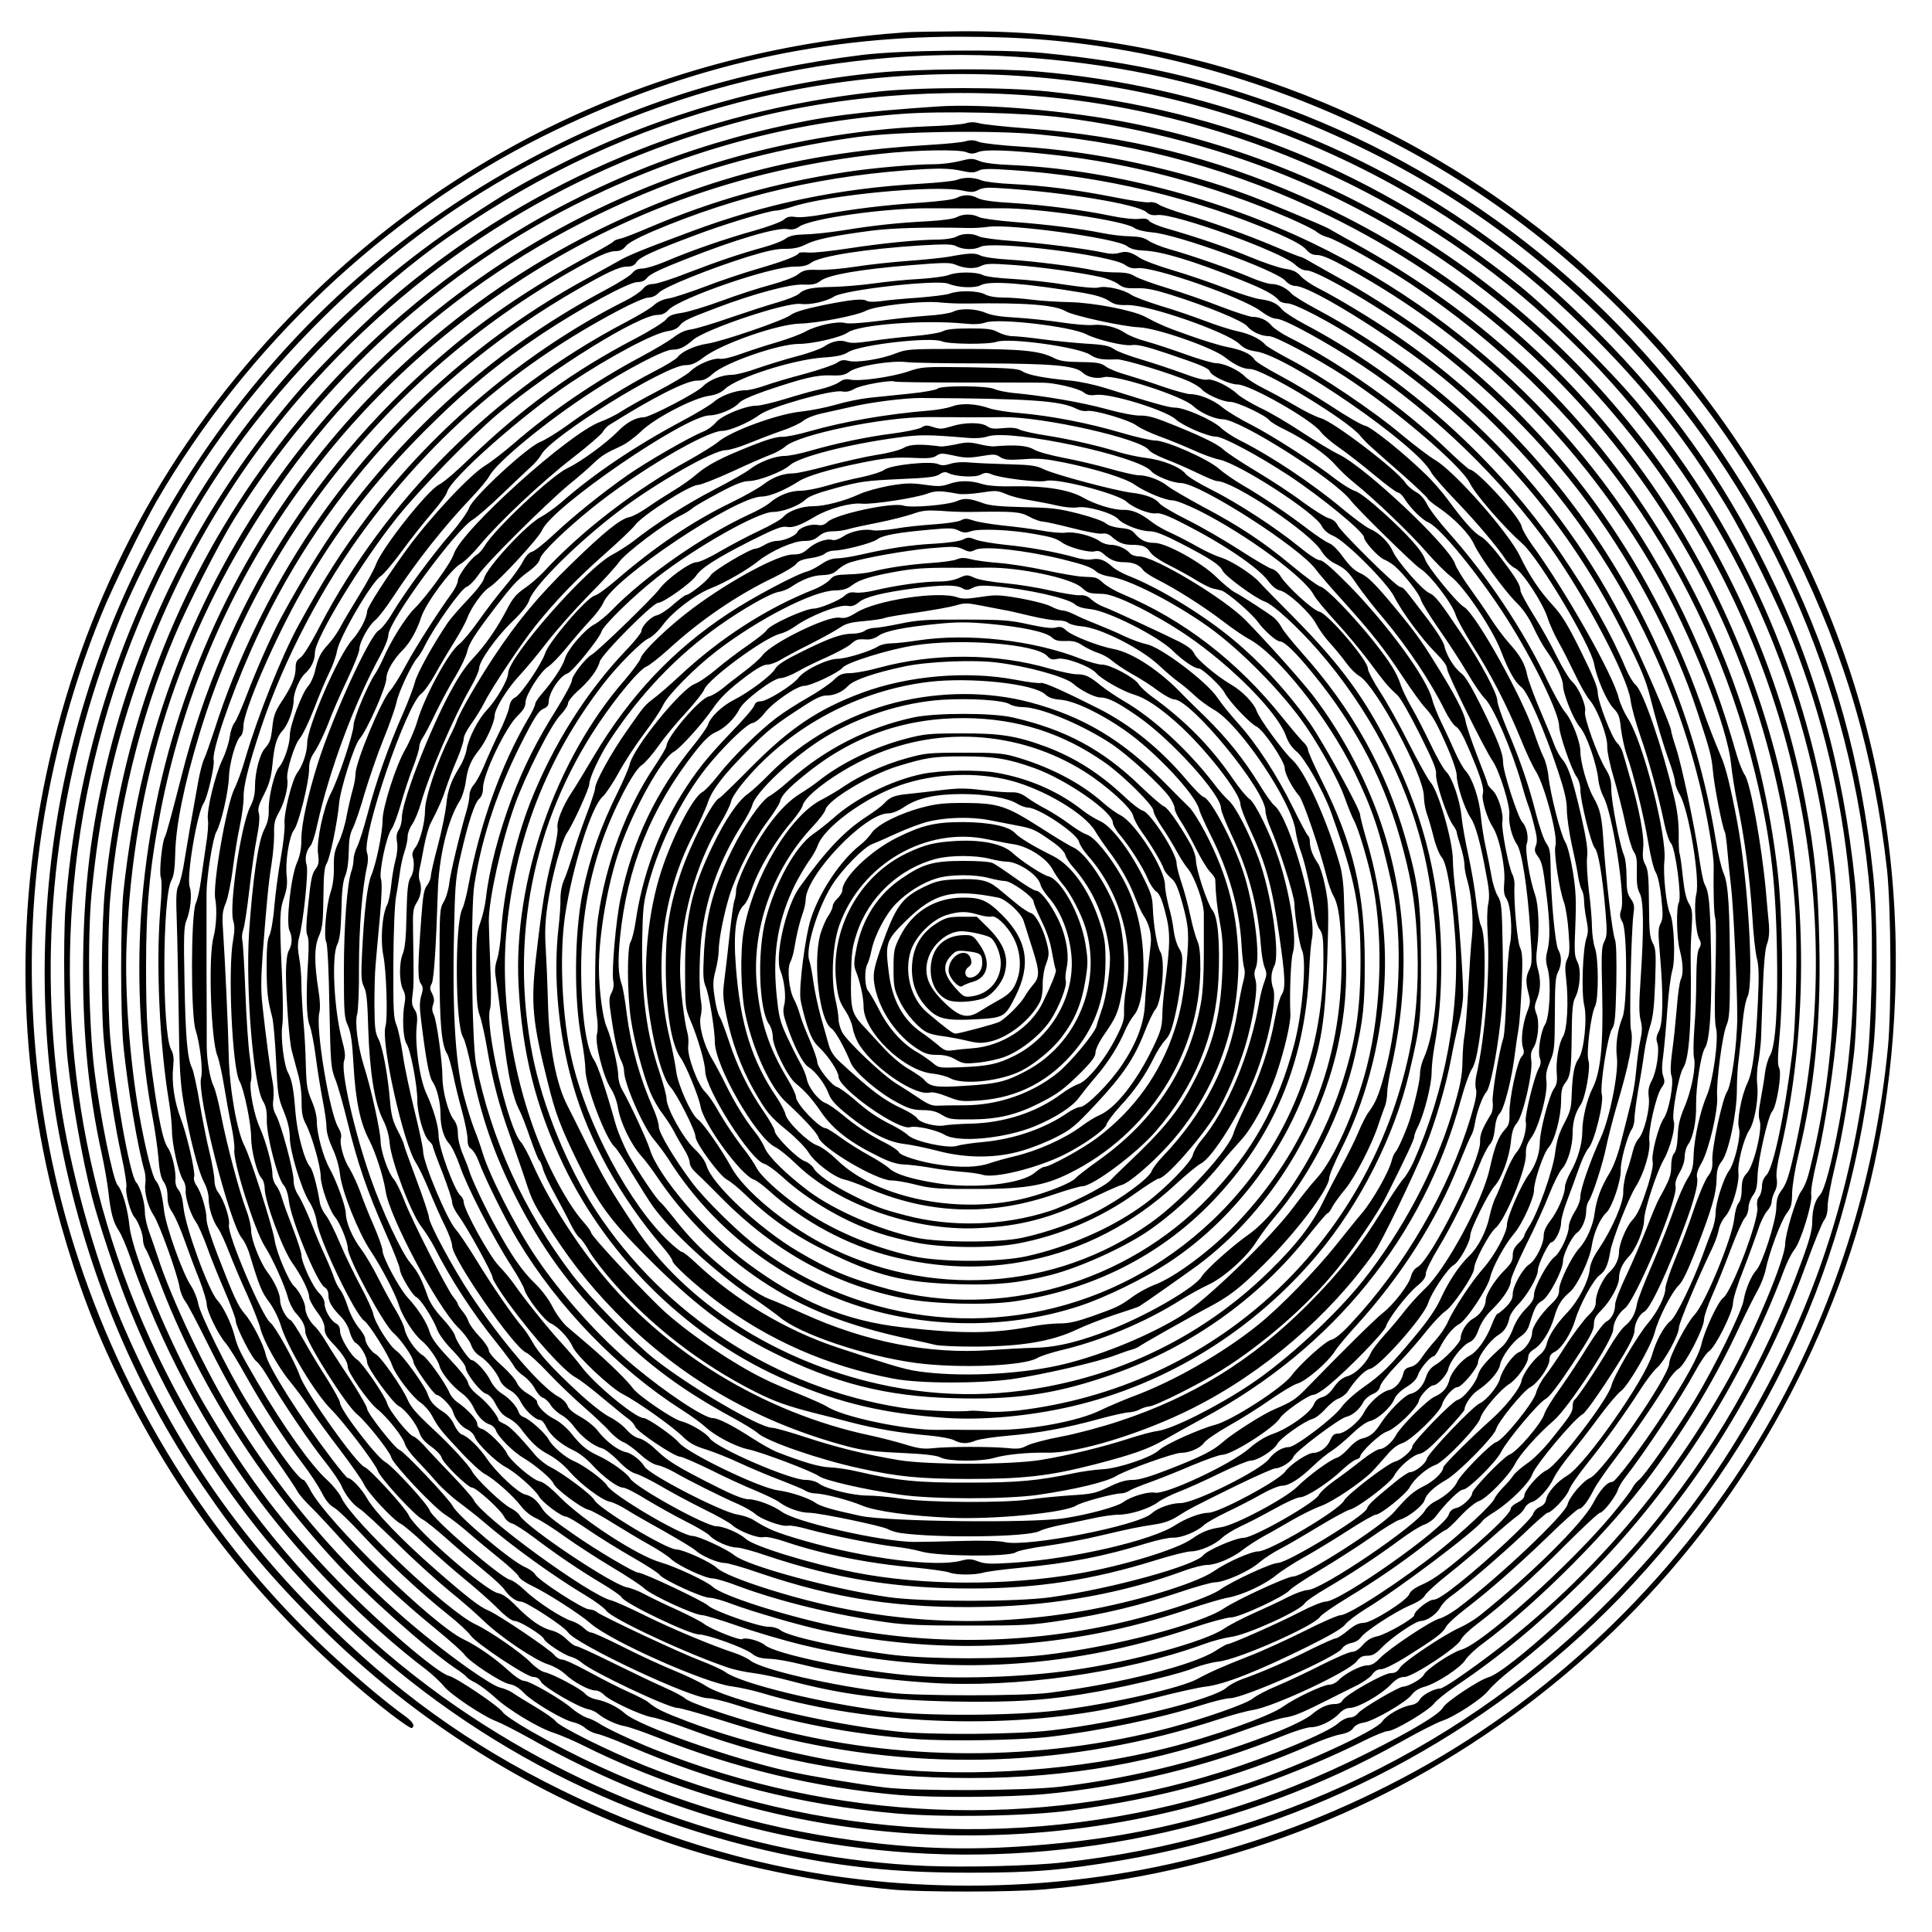 <?xml version="1.0" encoding="UTF-8" standalone="yes"?>
<svg version="1.0" xmlns="http://www.w3.org/2000/svg" width="100mm" height="100mm" viewBox="0 0 1000 1000" preserveAspectRatio="xMidYMid meet">
  <g transform="translate(0,1000) scale(0.1,-0.1)" fill="#000000" stroke="none">
    <path d="M4690 9833 c-1209 -85 -2295 -576 -3135 -1418 -635 -635 -1067 -1402
-1280 -2268 -204 -832 -190 -1671 41 -2488 84 -298 176 -542 305 -804 297
-605 677 -1101 1189 -1551 139 -123 311 -255 322 -248 18 11 5 32 -39 64 -85
61 -216 170 -343 285 -614 554 -1079 1274 -1345 2080 -216 651 -289 1378 -209
2060 51 432 165 876 329 1275 57 141 215 463 285 585 466 804 1183 1482 1999
1889 695 347 1399 516 2153 516 344 0 586 -21 885 -75 631 -116 1275 -377
1808 -735 516 -345 972 -799 1313 -1306 133 -198 207 -327 322 -559 262 -531
410 -1040 477 -1635 21 -195 24 -719 5 -920 -68 -696 -280 -1363 -625 -1960
-430 -745 -1078 -1381 -1824 -1789 -721 -394 -1491 -591 -2308 -591 -744 0
-1434 162 -2110 495 -477 234 -866 515 -1255 905 -450 450 -772 932 -1027
1534 -136 323 -263 785 -313 1136 -119 837 -15 1676 306 2475 99 246 296 616
451 845 347 515 819 980 1332 1315 856 557 1864 826 2861 761 482 -31 915
-120 1324 -273 700 -260 1268 -628 1776 -1149 772 -794 1231 -1811 1321 -2929
17 -214 6 -692 -21 -895 -94 -713 -304 -1313 -670 -1910 -182 -297 -378 -545
-640 -814 -756 -774 -1756 -1257 -2850 -1376 -157 -18 -501 -26 -705 -18 -850
36 -1706 325 -2430 823 -815 561 -1438 1389 -1759 2335 -150 444 -231 899
-243 1370 -25 995 270 1974 840 2785 291 414 730 851 1132 1128 475 327 949
546 1485 686 1287 335 2667 94 3765 -657 236 -162 405 -302 624 -516 299 -294
513 -563 721 -906 103 -168 269 -507 348 -705 309 -782 395 -1671 242 -2495
-41 -218 -76 -349 -100 -375 -26 -28 -40 -77 -40 -142 0 -38 -14 -92 -54 -200
-193 -532 -459 -994 -815 -1418 -232 -276 -707 -709 -808 -737 -47 -13 -219
-127 -234 -156 -19 -35 -153 -116 -384 -232 -510 -258 -1034 -413 -1587 -469
-458 -47 -802 -36 -1252 40 -522 89 -1039 275 -1504 542 -68 39 -131 81 -140
95 -19 30 -240 179 -279 188 -60 15 -356 268 -573 490 -279 286 -477 547 -692
914 -167 286 -372 773 -388 925 -9 89 -37 184 -61 210 -24 26 -90 354 -120
590 -30 242 -37 687 -15 920 40 408 106 715 232 1086 188 555 492 1081 875
1514 619 700 1396 1176 2304 1410 517 133 1108 168 1660 99 937 -117 1841
-542 2521 -1185 72 -68 169 -164 215 -214 621 -665 1026 -1498 1164 -2394 38
-248 49 -408 49 -681 -1 -359 -34 -662 -109 -990 -27 -119 -38 -151 -64 -189
-26 -37 -81 -221 -81 -270 0 -76 -160 -459 -290 -693 -351 -634 -825 -1158
-1413 -1560 -39 -27 -76 -48 -83 -48 -31 0 -92 -33 -104 -55 -9 -16 -25 -27
-49 -31 -50 -9 -125 -52 -147 -85 -31 -47 -418 -225 -689 -317 -1024 -348
-2119 -316 -3130 90 -188 76 -439 201 -458 228 -8 12 -56 45 -106 75 -50 30
-104 63 -119 74 -15 10 -44 22 -63 26 -21 4 -88 45 -170 103 -479 342 -881
773 -1201 1285 -146 233 -335 630 -403 847 -10 30 -28 83 -41 118 -13 34 -24
82 -24 106 0 52 -23 131 -45 156 -33 36 -112 482 -135 755 -13 155 -13 556 0
710 39 463 156 944 332 1359 67 161 230 480 308 606 446 718 1091 1305 1826
1660 526 254 1049 396 1625 440 214 17 645 7 844 -19 431 -56 845 -168 1225
-331 691 -297 1295 -768 1762 -1376 360 -468 628 -1024 773 -1601 162 -648
177 -1288 45 -1938 -43 -211 -59 -266 -88 -305 -21 -28 -27 -47 -28 -95 -3
-70 -72 -286 -103 -319 -27 -29 -57 -101 -66 -156 -9 -58 -151 -347 -255 -520
-91 -150 -260 -392 -289 -412 -10 -7 -25 -26 -34 -43 -8 -16 -55 -77 -103
-135 -222 -265 -674 -670 -781 -699 -49 -14 -180 -101 -193 -129 -9 -21 -79
-61 -107 -62 -23 0 -213 -112 -232 -136 -11 -14 -29 -24 -45 -24 -14 0 -41
-13 -60 -30 -55 -49 -354 -173 -606 -252 -957 -300 -1999 -257 -2940 120 -107
43 -247 109 -278 131 -15 10 -43 24 -64 30 -20 7 -56 29 -80 50 -56 48 -217
141 -246 141 -13 0 -46 22 -80 53 -70 64 -160 127 -233 162 -160 76 -713 616
-794 775 -14 27 -29 50 -34 50 -25 0 -160 187 -296 410 -93 151 -241 451 -249
502 -4 25 -21 67 -37 92 -44 65 -130 307 -140 391 -10 85 -23 132 -43 154 -17
19 -54 167 -85 341 -49 276 -76 635 -66 880 34 851 271 1592 730 2285 505 764
1230 1336 2108 1665 278 103 621 187 947 231 218 29 706 36 940 13 530 -50
1021 -188 1495 -419 1387 -677 2301 -2030 2416 -3578 14 -192 7 -592 -15 -762
-39 -317 -97 -588 -132 -626 -16 -16 -24 -37 -24 -60 0 -18 -7 -43 -15 -53
-10 -13 -13 -32 -9 -55 10 -61 -133 -438 -177 -469 -26 -18 -96 -167 -113
-242 -14 -59 -84 -186 -204 -370 -100 -154 -240 -340 -256 -340 -27 0 -64 -41
-101 -112 -56 -105 -318 -365 -586 -580 -25 -20 -71 -48 -102 -62 -82 -36
-291 -176 -311 -208 -13 -21 -25 -28 -47 -28 -36 0 -234 -112 -250 -141 -6
-12 -20 -19 -39 -19 -39 0 -77 -17 -124 -57 -21 -17 -91 -53 -155 -79 -357
-144 -749 -244 -1143 -292 -178 -21 -743 -24 -908 -4 -137 17 -381 58 -495 83
-298 66 -780 236 -850 300 -38 34 -99 64 -149 73 -22 4 -47 17 -57 29 -19 24
-169 104 -211 112 -15 3 -47 25 -70 49 -52 53 -213 164 -288 199 -143 67 -635
532 -692 653 -11 25 -45 66 -74 93 -80 71 -226 275 -361 506 -92 158 -102 177
-119 241 -17 66 -58 150 -89 184 -45 48 -164 375 -175 478 -5 48 -14 79 -26
93 -11 12 -17 32 -16 52 4 46 -18 137 -39 166 -22 31 -41 112 -68 291 -37 252
-45 363 -45 645 0 312 18 509 75 805 212 1094 839 2048 1764 2684 585 403
1235 641 1965 720 179 20 405 24 443 8 22 -9 35 -9 60 1 34 15 166 10 377 -13
419 -45 836 -157 1235 -330 66 -29 129 -60 140 -70 11 -10 37 -23 57 -28 50
-14 288 -147 428 -240 905 -603 1531 -1491 1784 -2533 77 -317 106 -546 113
-899 7 -310 -6 -515 -36 -564 -10 -17 -21 -56 -25 -86 -3 -30 -14 -92 -22
-137 -12 -62 -13 -90 -6 -113 16 -44 -31 -235 -66 -272 -21 -23 -26 -38 -27
-82 0 -34 -6 -61 -16 -73 -9 -10 -19 -45 -22 -78 -11 -103 -150 -440 -206
-500 -41 -43 -131 -216 -131 -251 0 -67 -345 -567 -410 -594 -36 -15 -107 -98
-116 -136 -12 -53 -360 -382 -571 -540 -31 -23 -73 -47 -93 -52 -44 -11 -262
-156 -309 -206 -25 -26 -43 -36 -65 -36 -34 0 -120 -45 -150 -79 -11 -11 -31
-21 -46 -21 -31 0 -177 -69 -240 -114 -70 -50 -362 -154 -605 -215 -447 -113
-987 -152 -1440 -105 -327 34 -732 129 -1034 243 -132 50 -166 67 -206 101
-11 9 -58 33 -105 54 -47 21 -137 67 -201 102 -64 35 -126 64 -139 64 -12 0
-31 11 -41 24 -22 28 -287 207 -339 229 -47 19 -111 69 -277 214 -174 152
-314 298 -354 369 -29 50 -80 104 -99 104 -4 0 -41 44 -82 98 -164 215 -330
477 -343 542 -10 49 -71 168 -108 209 -35 41 -58 91 -139 301 -35 90 -60 169
-59 189 1 45 -27 139 -51 173 -12 17 -17 36 -13 48 7 23 -38 221 -71 305 -31
82 -46 182 -38 258 5 49 3 71 -11 96 -47 92 -45 786 2 874 13 24 18 60 20 140
3 145 46 356 125 617 316 1045 1046 1929 2019 2449 64 34 108 51 132 51 26 0
41 7 56 26 12 16 64 44 138 76 447 190 905 295 1413 323 82 4 134 2 181 -8 55
-12 70 -12 92 -1 20 11 54 12 169 4 481 -31 951 -144 1387 -331 75 -33 125
-61 141 -80 19 -22 34 -29 59 -29 23 0 72 -21 155 -67 661 -362 1213 -908
1597 -1578 183 -320 370 -796 389 -990 5 -49 20 -144 34 -210 36 -173 64 -385
76 -577 5 -92 16 -191 24 -220 10 -41 11 -91 5 -220 -12 -250 -27 -365 -54
-423 -32 -66 -56 -198 -44 -235 12 -34 -22 -178 -51 -219 -29 -38 -70 -168
-70 -218 0 -25 -8 -65 -19 -91 -10 -26 -33 -86 -50 -134 -49 -134 -136 -313
-163 -334 -35 -27 -76 -102 -97 -177 -37 -128 -347 -570 -438 -624 -53 -31
-102 -86 -110 -123 -3 -19 -15 -32 -33 -40 -16 -7 -31 -22 -34 -35 -7 -28
-226 -234 -380 -357 -76 -61 -118 -88 -136 -88 -26 0 -100 -59 -100 -80 0 -16
-144 -99 -190 -109 -32 -7 -54 -20 -76 -45 -20 -23 -40 -36 -56 -36 -14 0 -85
-31 -159 -68 -74 -38 -177 -86 -229 -108 -52 -21 -108 -51 -125 -65 -31 -27
-251 -104 -435 -153 -669 -176 -1411 -174 -2070 4 -202 55 -410 126 -434 149
-12 11 -62 37 -112 59 -50 22 -169 79 -264 126 -95 47 -180 86 -188 86 -8 0
-30 16 -49 35 -20 20 -51 39 -76 45 -57 15 -110 52 -183 125 -44 45 -71 64
-96 69 -65 12 -434 334 -463 404 -16 37 -201 239 -227 248 -41 13 -307 388
-337 475 -23 68 -127 255 -151 272 -42 30 -225 460 -215 506 7 31 -26 131 -55
168 -12 16 -20 41 -20 64 0 21 -11 83 -24 138 -14 55 -37 171 -52 258 -14 87
-33 170 -40 185 -24 47 -34 159 -39 447 -5 238 -3 286 10 317 21 51 30 136 17
173 -18 51 37 379 72 434 20 29 58 196 52 222 -11 42 82 318 193 569 342 776
935 1434 1683 1864 159 92 224 122 262 122 26 0 40 6 51 24 17 25 83 56 299
137 146 56 387 129 423 129 13 0 49 9 81 19 184 62 751 116 887 84 41 -9 54
-9 79 4 23 12 49 14 130 8 326 -21 695 -83 740 -123 15 -14 31 -18 57 -15 85
11 645 -191 714 -258 20 -19 42 -29 60 -29 49 0 350 -174 555 -320 313 -223
621 -520 851 -820 267 -347 494 -771 618 -1155 63 -192 70 -220 77 -295 6 -75
49 -294 61 -314 4 -5 10 -51 14 -100 4 -50 13 -134 19 -186 12 -98 32 -515 32
-675 0 -132 -30 -354 -53 -386 -23 -33 -79 -289 -76 -354 2 -40 -3 -57 -24
-85 -14 -19 -47 -96 -72 -171 -25 -76 -69 -191 -97 -257 -27 -66 -50 -134 -50
-151 0 -40 -41 -122 -91 -181 -53 -62 -178 -275 -188 -321 -16 -70 -278 -412
-336 -439 -40 -18 -115 -104 -115 -131 0 -12 -13 -25 -35 -36 -19 -9 -35 -23
-35 -30 0 -20 -62 -84 -179 -187 -151 -131 -218 -181 -283 -209 -36 -16 -58
-33 -63 -47 -10 -33 -196 -150 -237 -150 -24 0 -47 -11 -82 -40 -26 -22 -55
-40 -62 -40 -8 0 -63 -25 -123 -54 -114 -58 -268 -125 -361 -157 -30 -11 -66
-30 -80 -43 -66 -62 -552 -181 -906 -222 -181 -22 -630 -25 -804 -6 -365 39
-879 163 -992 239 -24 16 -97 51 -163 78 -66 27 -185 82 -263 122 -79 40 -152
73 -161 73 -10 0 -27 11 -40 24 -12 12 -39 28 -60 35 -52 15 -185 102 -246
161 -27 26 -61 50 -75 53 -50 12 -402 316 -416 359 -9 31 -191 229 -229 250
-46 25 -235 272 -235 307 0 10 -30 64 -66 122 -37 57 -92 148 -122 202 -30 54
-61 101 -68 104 -22 8 -54 68 -54 102 0 34 -28 97 -67 148 -37 50 -83 167 -83
212 0 22 -11 71 -25 107 -37 97 -102 344 -130 488 -13 69 -31 138 -39 153 -19
38 -36 135 -36 209 0 32 0 214 -1 404 0 190 0 365 0 390 1 86 33 285 51 315
25 43 62 205 65 283 2 71 36 192 61 212 8 7 14 30 14 52 0 78 163 454 305 703
173 305 368 559 634 826 209 209 383 352 611 504 200 132 445 265 489 265 23
0 39 7 52 24 13 17 76 47 197 94 259 103 477 167 530 156 22 -4 39 -1 59 13
59 42 443 96 668 95 206 -1 258 -1 380 0 192 1 632 -64 685 -101 15 -11 52
-20 95 -24 128 -10 634 -194 687 -249 15 -17 36 -28 52 -28 86 0 570 -307 811
-514 645 -555 1090 -1273 1284 -2073 37 -152 72 -357 71 -415 -2 -138 1 -250
8 -270 5 -13 5 -138 1 -278 -5 -169 -4 -267 3 -291 15 -53 -15 -275 -47 -348
-34 -78 -66 -222 -69 -311 -2 -64 -7 -82 -34 -125 -17 -28 -50 -104 -73 -170
-23 -66 -73 -191 -111 -279 -38 -87 -72 -175 -75 -195 -8 -49 -27 -85 -61
-113 -16 -12 -53 -63 -82 -113 -66 -112 -166 -261 -180 -270 -5 -3 -10 -18
-10 -33 0 -32 -10 -47 -108 -169 -44 -55 -96 -107 -128 -128 -29 -20 -62 -48
-71 -62 -10 -15 -34 -43 -53 -62 -20 -20 -41 -48 -47 -62 -12 -27 -154 -161
-283 -265 -182 -147 -467 -334 -511 -334 -13 0 -99 -37 -189 -83 -91 -45 -221
-105 -290 -131 -130 -51 -200 -82 -260 -115 -83 -47 -440 -128 -715 -163 -229
-29 -687 -32 -903 -5 -328 41 -747 143 -827 202 -16 12 -75 39 -130 60 -109
41 -510 230 -536 251 -8 8 -27 14 -40 14 -30 0 -264 151 -279 181 -6 11 -30
28 -53 38 -71 30 -347 263 -374 316 -20 38 -252 283 -275 290 -24 8 -168 191
-168 214 0 10 -40 79 -88 153 -49 73 -105 160 -125 194 -20 33 -46 69 -58 79
-27 25 -49 68 -49 95 0 27 -32 90 -58 113 -28 25 -93 179 -101 241 -10 65
-125 427 -156 486 -39 76 -77 293 -81 465 -3 143 -18 473 -30 657 -5 72 -2 94
15 135 11 26 27 106 36 176 9 70 25 172 37 225 11 53 20 121 19 149 -1 56 26
163 89 353 121 362 322 744 553 1052 354 474 779 837 1298 1111 73 39 139 67
156 67 18 0 38 9 53 25 27 29 262 124 460 186 98 30 151 42 195 41 43 0 72 6
106 23 50 26 143 45 339 71 110 14 281 19 500 14 30 -1 78 2 105 6 119 16 662
-59 717 -99 21 -16 46 -22 88 -24 89 -3 254 -52 500 -151 119 -47 175 -77 199
-106 7 -9 27 -16 44 -16 38 0 223 -97 377 -197 602 -393 1047 -885 1358 -1502
95 -187 121 -250 145 -346 30 -120 69 -250 98 -329 16 -44 29 -91 29 -104 0
-13 11 -43 25 -66 46 -78 105 -435 85 -514 -13 -53 -4 -194 15 -232 11 -21 11
-30 -1 -50 -9 -18 -13 -64 -14 -156 0 -72 -4 -187 -10 -255 -5 -68 -6 -137 -2
-154 12 -43 -13 -171 -50 -257 -23 -54 -32 -92 -34 -147 -2 -48 -9 -80 -19
-91 -9 -10 -15 -36 -15 -67 0 -47 -9 -71 -63 -168 -9 -16 -38 -84 -63 -150
-26 -66 -73 -176 -105 -244 -33 -68 -59 -137 -59 -152 0 -40 -18 -75 -46 -90
-14 -7 -57 -65 -96 -128 -39 -64 -103 -161 -142 -216 -40 -55 -77 -115 -82
-132 -13 -48 -142 -198 -181 -212 -31 -12 -193 -179 -193 -200 0 -21 -52 -70
-81 -76 -22 -5 -34 -15 -41 -36 -24 -71 -561 -449 -637 -449 -17 0 -75 -24
-133 -54 -101 -53 -356 -166 -374 -166 -5 0 -34 -16 -63 -35 -116 -74 -489
-169 -861 -217 -130 -17 -683 -17 -820 0 -315 39 -661 119 -725 166 -16 13
-55 31 -85 41 -113 37 -310 119 -455 190 -82 41 -163 77 -180 81 -113 26 -675
436 -713 520 -6 13 -58 72 -115 131 -57 59 -121 127 -141 150 -21 23 -46 45
-56 48 -26 8 -128 137 -136 171 -9 36 -129 211 -156 227 -31 19 -88 114 -88
147 0 19 -7 33 -21 40 -28 15 -59 69 -59 103 0 17 -11 37 -29 55 -31 29 -91
158 -91 197 0 13 -20 74 -44 137 -24 62 -50 133 -57 158 -7 25 -21 54 -31 66
-10 12 -18 36 -18 57 0 46 -34 171 -65 240 -31 67 -57 206 -46 243 5 17 2 67
-6 124 -8 52 -18 203 -23 335 -5 132 -12 252 -16 268 -3 15 -1 39 5 55 6 15
20 106 31 202 11 96 28 219 39 273 13 65 16 108 11 127 -7 23 -2 43 27 99 27
54 37 90 43 153 10 103 23 144 53 177 28 30 57 110 57 157 0 41 31 113 60 139
31 28 50 68 50 107 0 73 237 463 424 698 121 151 383 420 526 540 279 232 727
510 823 510 23 0 41 8 57 26 60 62 528 224 652 224 44 0 66 5 86 20 47 35 287
72 571 90 128 7 159 7 182 -5 34 -18 92 -19 122 -3 63 34 681 -43 750 -93 21
-15 39 -20 65 -17 82 10 542 -151 639 -223 33 -25 63 -39 81 -39 39 0 268
-126 447 -245 368 -246 714 -580 967 -935 185 -260 403 -675 418 -795 4 -33
26 -114 49 -180 45 -127 99 -328 126 -460 9 -44 24 -89 34 -100 23 -25 56
-276 41 -305 -15 -28 -12 -188 5 -250 17 -65 19 -124 4 -151 -5 -11 -15 -77
-20 -147 -6 -70 -16 -171 -24 -225 -9 -69 -10 -108 -3 -127 13 -38 -14 -180
-40 -218 -27 -38 -66 -186 -58 -223 4 -20 -5 -62 -25 -127 -36 -111 -52 -147
-84 -182 -29 -33 -65 -121 -65 -160 0 -37 -19 -77 -50 -105 -33 -30 -70 -109
-70 -150 0 -28 -8 -44 -43 -78 -23 -24 -76 -94 -116 -157 -40 -63 -89 -134
-107 -156 -18 -23 -37 -60 -43 -82 -10 -48 -171 -247 -206 -256 -28 -7 -186
-168 -202 -205 -14 -33 -60 -74 -114 -102 -21 -10 -45 -32 -53 -47 -39 -75
-537 -412 -608 -412 -16 0 -61 -16 -101 -36 -39 -21 -120 -58 -178 -84 -58
-26 -126 -61 -152 -79 -97 -67 -479 -172 -782 -215 -267 -39 -622 -49 -865
-26 -287 27 -678 110 -731 155 -28 23 -100 42 -117 31 -13 -8 -162 51 -198 79
-17 13 -82 46 -145 75 -63 28 -136 64 -164 79 -27 15 -68 31 -90 35 -79 15
-522 312 -555 372 -7 12 -27 28 -45 37 -43 20 -183 154 -202 192 -14 29 -115
139 -197 214 -94 88 -119 117 -137 158 -27 62 -136 218 -163 233 -25 13 -56
59 -56 83 0 8 -15 33 -34 56 -19 23 -44 70 -56 108 -12 38 -30 77 -40 88 -9
11 -23 38 -30 59 -7 22 -28 73 -47 115 -20 42 -53 121 -74 176 -22 54 -50 116
-64 137 -16 24 -25 52 -25 76 0 51 -63 287 -90 337 -16 31 -20 50 -15 86 3 26
1 68 -5 95 -10 50 -34 226 -52 394 -8 69 -7 139 1 255 22 283 31 378 46 470 8
50 14 120 14 157 -2 54 3 74 23 110 30 51 52 138 45 175 -7 38 37 180 65 212
13 14 46 82 73 151 26 69 62 154 80 190 18 36 35 85 39 109 11 71 182 364 228
390 12 7 60 63 105 124 45 62 115 151 156 198 41 47 77 97 81 112 17 70 389
399 636 564 207 138 433 258 506 269 29 4 51 14 62 29 20 25 43 36 197 94 187
71 374 121 442 118 50 -2 67 2 91 20 42 31 206 59 460 80 171 14 208 15 235 4
51 -22 101 -24 134 -8 25 13 50 14 162 6 138 -9 363 -41 462 -64 31 -7 71 -23
88 -36 25 -19 42 -22 94 -21 49 2 91 -7 178 -34 190 -60 369 -134 393 -161 25
-31 74 -53 115 -53 32 0 239 -110 386 -205 259 -167 608 -464 653 -556 29 -59
174 -226 273 -314 86 -77 352 -524 370 -621 14 -76 65 -193 101 -231 26 -27
32 -43 38 -105 5 -40 18 -100 29 -133 36 -99 90 -321 112 -454 12 -71 28 -139
39 -156 11 -19 22 -68 29 -133 9 -87 9 -107 -4 -132 -13 -25 -13 -48 -3 -162
18 -209 16 -356 -6 -396 -13 -25 -15 -40 -8 -60 13 -37 -3 -147 -29 -196 -16
-30 -19 -50 -15 -85 8 -57 -24 -184 -53 -215 -11 -11 -24 -41 -30 -66 -6 -25
-19 -72 -31 -104 -11 -32 -19 -80 -18 -105 2 -55 -56 -189 -125 -293 -31 -45
-46 -79 -49 -111 -7 -62 -59 -161 -117 -222 -58 -61 -96 -120 -106 -163 -3
-17 -18 -41 -31 -51 -43 -34 -92 -103 -99 -139 -7 -39 -82 -134 -159 -202
-105 -94 -246 -234 -246 -246 0 -24 -50 -72 -102 -97 -52 -26 -80 -50 -153
-134 -67 -77 -468 -333 -522 -333 -31 0 -291 -120 -358 -165 -122 -82 -575
-200 -930 -241 -201 -23 -586 -23 -780 0 -251 31 -540 94 -584 127 -14 12 -40
19 -65 19 -50 0 -280 81 -310 109 -27 25 -336 171 -362 171 -21 0 -215 115
-327 193 -123 85 -155 112 -173 142 -24 39 -52 62 -87 70 -37 9 -149 114 -197
185 -42 61 -97 114 -129 125 -11 3 -29 26 -40 50 -12 28 -33 52 -58 68 -47 30
-67 53 -80 93 -14 41 -130 202 -161 222 -34 22 -112 146 -120 191 -4 20 -33
83 -64 141 -31 58 -80 158 -108 224 -27 65 -61 132 -75 148 -13 16 -27 45 -30
66 -13 81 -36 166 -49 181 -30 33 -68 174 -77 286 -9 118 -18 166 -39 205 -21
39 -38 183 -29 241 5 29 4 151 -2 273 -13 285 -12 325 12 393 14 41 17 69 13
109 -9 70 13 208 38 239 24 30 78 249 78 315 0 38 7 58 33 96 17 27 47 90 66
139 18 50 62 150 97 224 35 74 64 146 64 161 0 35 48 123 82 150 15 11 56 65
91 118 122 186 264 366 408 517 42 44 83 94 92 111 36 70 297 285 532 437 173
113 372 217 414 217 37 0 64 12 107 50 66 57 484 197 559 187 46 -7 133 13
172 38 53 35 532 89 590 67 55 -22 138 -25 172 -7 45 23 230 9 529 -41 63 -11
105 -24 130 -40 29 -20 47 -24 97 -23 107 3 516 -139 581 -202 24 -23 45 -32
85 -38 163 -22 835 -486 906 -625 9 -17 66 -83 127 -146 107 -111 216 -240
260 -307 12 -18 33 -37 48 -44 36 -15 144 -180 168 -256 10 -32 35 -87 55
-123 21 -36 59 -112 86 -168 27 -57 62 -119 78 -137 39 -45 92 -185 90 -238
-1 -24 13 -94 34 -163 19 -66 47 -173 60 -237 14 -65 33 -130 43 -145 15 -21
18 -44 16 -105 -1 -57 2 -86 15 -110 21 -39 22 -188 5 -442 -9 -127 -9 -182 0
-216 9 -36 8 -60 -2 -105 -7 -33 -16 -97 -20 -144 -8 -86 -18 -140 -44 -240
-8 -30 -25 -98 -38 -150 -14 -57 -36 -116 -56 -150 -45 -73 -69 -139 -78 -208
-7 -62 -42 -142 -79 -182 -40 -43 -105 -176 -105 -215 0 -28 -8 -43 -42 -76
-56 -54 -98 -118 -98 -148 0 -34 -36 -87 -68 -100 -31 -13 -87 -91 -98 -136
-9 -39 -70 -113 -104 -128 -37 -16 -267 -257 -275 -288 -6 -26 -61 -69 -87
-69 -9 0 -49 -27 -89 -61 -106 -87 -127 -107 -134 -128 -12 -38 -411 -281
-462 -281 -33 0 -234 -93 -298 -138 -43 -30 -183 -82 -355 -130 -535 -152
-1117 -171 -1654 -56 -261 56 -569 156 -616 200 -31 29 -195 106 -273 128
-118 34 -400 217 -518 336 -51 52 -86 79 -107 83 -35 7 -151 106 -168 144 -15
35 -103 121 -130 127 -16 4 -24 14 -24 27 0 21 -52 77 -104 112 -15 11 -32 31
-38 45 -21 51 -113 181 -140 197 -36 21 -87 95 -94 137 -4 18 -24 60 -44 94
-21 33 -61 107 -90 164 -28 57 -70 127 -92 156 -44 58 -78 139 -78 183 0 35
-48 168 -83 231 -33 58 -67 181 -67 243 0 30 -10 71 -27 110 -23 54 -27 78
-30 182 -1 66 -7 172 -13 235 -5 63 -10 148 -10 189 0 40 -5 102 -12 136 -8
48 -8 73 1 106 21 77 49 341 38 372 -11 32 -2 75 20 99 8 9 24 56 34 105 65
292 194 637 330 885 21 39 39 84 39 101 0 69 348 545 438 598 20 12 87 70 147
128 61 58 128 122 150 142 22 19 47 48 56 65 50 95 644 464 747 464 31 0 53 9
99 44 94 69 379 168 493 171 90 2 297 42 343 67 49 25 284 52 377 43 36 -4
103 -7 150 -6 294 5 452 -7 506 -40 38 -23 298 -80 379 -83 93 -4 380 -104
445 -155 51 -40 95 -61 130 -61 68 0 503 -263 569 -344 14 -17 41 -45 61 -62
19 -18 92 -82 163 -144 70 -62 127 -117 127 -121 0 -5 27 -27 60 -49 80 -55
157 -135 181 -190 28 -61 153 -234 217 -298 36 -35 65 -78 89 -129 19 -41 49
-96 68 -122 47 -66 85 -146 85 -178 0 -44 55 -180 88 -217 34 -38 87 -191 95
-272 3 -28 15 -66 25 -85 47 -80 117 -523 93 -589 -9 -26 -7 -38 7 -63 25 -46
25 -431 0 -493 -26 -63 -37 -145 -29 -206 10 -78 -37 -316 -84 -418 -54 -118
-105 -265 -105 -302 0 -21 -12 -53 -30 -81 -16 -26 -30 -60 -30 -76 0 -41 -44
-135 -74 -157 -35 -27 -106 -157 -106 -195 0 -24 -11 -42 -44 -75 -28 -29 -52
-66 -66 -105 -13 -34 -36 -72 -53 -87 -80 -72 -117 -114 -126 -146 -12 -46
-77 -125 -107 -132 -28 -7 -234 -220 -234 -241 0 -20 -57 -70 -89 -78 -38 -9
-248 -170 -265 -203 -25 -49 -385 -262 -443 -262 -37 0 -164 -56 -231 -103
-94 -64 -411 -160 -687 -207 -549 -93 -1064 -58 -1604 110 -151 47 -253 89
-281 115 -32 30 -174 95 -209 95 -51 0 -400 210 -424 255 -14 28 -163 139
-227 171 -25 12 -61 41 -80 63 -85 102 -133 150 -160 161 -17 7 -30 16 -30 20
0 19 -60 93 -103 126 -31 24 -50 48 -54 66 -3 17 -41 66 -95 123 -67 71 -93
106 -104 140 -14 49 -58 118 -115 180 -44 49 -129 207 -129 242 0 13 -20 70
-44 126 -25 56 -57 136 -71 177 -15 41 -40 95 -55 120 -32 49 -54 131 -45 161
4 11 -2 33 -14 53 -45 73 -119 518 -98 595 5 21 4 60 -4 110 -23 148 -23 228
1 284 19 44 22 71 24 202 1 118 5 157 17 176 17 27 55 210 64 309 6 75 79 305
106 335 38 43 139 270 139 314 0 36 36 98 86 148 36 36 73 102 94 168 23 72
156 252 205 277 18 10 63 53 99 97 100 120 320 327 480 451 79 61 148 121 155
133 7 13 22 29 34 37 229 144 399 230 455 230 34 0 49 7 81 35 65 59 343 155
446 155 72 0 218 34 253 59 58 41 398 67 606 46 47 -5 82 -3 108 6 70 23 443
-21 520 -61 57 -29 198 -63 238 -56 26 4 72 -7 180 -43 180 -61 216 -76 223
-95 9 -23 102 -66 142 -66 64 0 382 -181 430 -244 14 -19 58 -57 98 -84 40
-28 121 -91 181 -141 60 -50 115 -91 123 -91 7 0 21 -13 31 -29 31 -50 91
-110 125 -125 61 -25 260 -269 404 -494 140 -220 272 -491 273 -560 0 -41 63
-224 90 -262 12 -17 20 -44 20 -68 0 -57 55 -280 75 -302 18 -20 39 -141 55
-328 9 -108 8 -127 -6 -155 -15 -28 -16 -61 -11 -274 6 -268 -9 -407 -52 -490
-27 -54 -51 -154 -51 -219 0 -63 -23 -144 -61 -211 -16 -29 -29 -64 -29 -77 0
-39 -38 -126 -76 -175 -23 -30 -34 -55 -34 -78 0 -43 -41 -125 -74 -147 -35
-22 -86 -114 -86 -153 0 -24 -10 -42 -35 -68 -20 -19 -39 -35 -44 -35 -4 0
-18 -25 -29 -55 -29 -76 -76 -142 -117 -163 -39 -20 -93 -84 -102 -121 -11
-44 -33 -70 -77 -90 -39 -17 -176 -154 -200 -199 -18 -35 -61 -72 -82 -72 -13
0 -56 -26 -96 -58 -40 -32 -104 -80 -141 -106 -38 -27 -74 -60 -80 -73 -18
-40 -339 -223 -391 -223 -40 0 -186 -63 -208 -90 -44 -54 -471 -172 -788 -217
-177 -25 -662 -25 -839 0 -287 41 -732 161 -800 217 -41 33 -186 100 -217 100
-56 0 -415 212 -442 261 -16 28 -120 105 -171 126 -45 19 -112 76 -131 112
-17 33 -100 106 -129 116 -11 3 -23 14 -26 25 -10 30 -45 70 -86 96 -24 15
-48 42 -63 73 -22 43 -76 101 -95 101 -13 0 -78 95 -85 124 -4 17 -34 58 -66
92 -36 39 -64 80 -75 111 -34 96 -51 128 -91 176 -45 53 -147 270 -207 443
-85 245 -154 550 -136 603 8 24 6 47 -12 113 -40 154 -54 431 -23 490 12 24
18 69 21 174 2 103 8 154 20 181 10 24 17 69 18 123 1 65 6 94 22 125 11 22
39 103 61 181 23 77 66 202 97 278 31 76 61 162 67 190 11 55 79 198 108 231
10 11 28 40 40 65 47 95 184 289 214 302 16 6 43 34 62 62 39 60 341 360 468
467 50 40 108 91 129 112 42 39 60 51 141 88 27 12 74 47 105 77 70 68 268
171 350 183 39 6 62 16 85 37 62 58 350 150 502 161 77 5 108 12 135 29 62 38
428 80 485 55 37 -15 240 -17 283 -2 64 22 422 -27 483 -67 36 -23 61 -27 138
-24 36 2 284 -74 375 -114 27 -13 57 -31 65 -41 22 -26 109 -65 148 -65 35 0
180 -68 202 -95 8 -10 46 -33 85 -51 99 -49 214 -129 258 -182 22 -25 67 -68
100 -94 100 -80 289 -261 371 -356 43 -49 99 -106 126 -126 68 -52 216 -272
259 -386 40 -104 73 -162 106 -187 32 -23 120 -225 186 -425 38 -113 49 -162
49 -210 0 -35 12 -117 26 -183 15 -66 30 -140 33 -165 4 -25 12 -54 18 -66 7
-11 12 -36 12 -55 0 -19 5 -62 12 -97 10 -49 10 -69 1 -96 -20 -53 -28 -286
-12 -350 16 -69 -1 -235 -29 -275 -23 -32 -32 -83 -36 -186 -2 -70 -7 -89 -39
-150 -28 -53 -39 -91 -47 -155 -12 -91 -91 -314 -136 -380 -12 -19 -23 -40
-23 -45 0 -6 -13 -24 -30 -40 -22 -21 -30 -38 -30 -63 0 -27 -9 -43 -42 -76
-51 -50 -98 -126 -98 -156 0 -33 -30 -77 -66 -96 -32 -17 -64 -68 -64 -102 0
-21 -85 -110 -131 -137 -23 -14 -38 -33 -47 -60 -16 -50 -46 -82 -83 -90 -29
-7 -113 -91 -154 -155 -30 -47 -54 -66 -92 -75 -20 -4 -47 -23 -70 -49 -21
-24 -49 -47 -63 -51 -37 -12 -148 -93 -205 -150 -60 -60 -323 -200 -395 -210
-62 -9 -98 -23 -151 -60 -77 -55 -358 -140 -589 -180 -373 -64 -809 -62 -1155
6 -233 46 -523 135 -565 174 -33 30 -115 65 -151 65 -57 0 -424 204 -448 248
-14 26 -102 89 -166 118 -60 28 -89 53 -140 117 -22 27 -59 59 -86 72 -47 24
-89 67 -89 90 0 7 -21 25 -46 40 -28 16 -51 39 -59 58 -8 18 -43 58 -79 90
-40 35 -66 66 -66 78 0 11 -22 44 -49 72 -27 29 -52 63 -56 77 -4 14 -18 38
-31 53 -13 16 -24 32 -24 37 0 5 -11 21 -24 37 -32 39 -216 400 -255 503 -18
47 -42 95 -53 107 -28 30 -68 146 -68 196 0 49 -50 277 -86 388 -32 103 -49
228 -35 271 5 19 10 124 9 243 0 200 16 404 42 521 6 28 6 52 0 69 -31 81 204
771 281 825 15 11 46 55 70 98 23 42 68 118 99 167 31 50 61 105 67 122 19 55
82 143 116 163 45 27 256 255 273 296 50 119 742 594 867 594 45 0 126 34 152
64 13 15 63 37 140 64 195 66 263 82 337 79 55 -2 71 2 96 20 39 29 214 58
292 49 30 -4 208 -7 395 -7 365 -1 480 -11 519 -48 26 -24 72 -33 111 -23 56
15 406 -98 460 -149 38 -36 111 -68 153 -69 90 0 581 -312 663 -420 34 -45
326 -331 357 -351 53 -31 169 -183 187 -243 7 -22 47 -94 88 -159 91 -142 177
-308 247 -479 28 -70 64 -147 80 -171 45 -72 115 -336 101 -384 -10 -33 19
-225 44 -293 9 -25 20 -94 24 -155 7 -89 5 -116 -7 -139 -11 -24 -13 -45 -6
-100 14 -119 6 -265 -16 -301 -23 -37 -38 -132 -32 -197 3 -36 -1 -54 -16 -75
-24 -35 -72 -217 -72 -277 0 -54 -22 -119 -56 -164 -39 -50 -114 -222 -114
-261 0 -43 -66 -163 -125 -229 -55 -61 -153 -210 -180 -272 -10 -25 -39 -68
-64 -96 -26 -28 -58 -70 -73 -92 -18 -27 -36 -42 -57 -47 -23 -5 -33 -14 -37
-33 -11 -44 -42 -80 -75 -87 -39 -9 -105 -67 -129 -116 -25 -48 -99 -109 -133
-109 -21 0 -30 -8 -41 -33 -15 -37 -54 -67 -88 -67 -29 0 -120 -60 -146 -97
-33 -47 -343 -213 -397 -213 -41 0 -117 -29 -170 -63 -119 -80 -534 -176 -845
-196 -113 -7 -141 -6 -177 7 -36 14 -50 14 -88 4 -130 -35 -491 11 -811 103
-145 42 -185 58 -263 107 -18 12 -57 25 -85 29 -82 13 -456 206 -480 248 -19
32 -66 69 -97 75 -40 8 -104 57 -144 109 -17 23 -57 55 -90 73 -39 22 -63 42
-68 59 -5 14 -25 34 -45 45 -89 46 -297 288 -457 530 -92 139 -215 368 -215
400 0 11 -29 99 -65 195 -36 96 -65 178 -65 183 0 5 -14 37 -32 71 -25 49 -33
79 -39 149 -11 134 -38 283 -60 324 -17 32 -20 58 -21 175 0 76 2 170 6 208 3
39 13 149 22 245 10 112 12 184 6 200 -12 32 27 220 54 258 11 15 32 72 48
127 15 55 43 140 62 189 19 48 34 98 34 110 0 12 8 33 17 46 10 14 42 74 70
134 29 59 75 145 103 190 27 45 53 100 58 123 10 43 37 86 141 223 91 119 118
149 178 193 33 24 54 47 58 65 6 30 131 151 270 263 233 188 590 399 675 399
38 0 141 45 193 84 54 40 373 130 425 120 22 -4 41 0 64 13 32 20 192 48 209
38 4 -3 171 -5 371 -5 200 0 379 0 398 -1 60 0 183 -30 208 -49 18 -15 34 -18
65 -14 72 10 360 -79 412 -126 37 -34 166 -90 209 -90 37 0 220 -98 381 -204
167 -111 385 -290 385 -317 0 -21 72 -101 104 -115 17 -7 43 -23 57 -36 49
-43 126 -143 133 -171 4 -16 46 -85 95 -155 49 -70 115 -172 147 -227 32 -55
72 -113 89 -130 44 -42 140 -265 190 -440 12 -44 27 -92 33 -108 7 -15 21 -63
32 -107 16 -61 18 -85 10 -106 -9 -23 -7 -33 8 -54 23 -31 28 -51 47 -205 18
-144 19 -230 4 -287 -9 -34 -9 -54 2 -93 19 -68 10 -251 -14 -288 -22 -34 -39
-141 -27 -173 7 -19 6 -33 -7 -57 -24 -47 -71 -241 -66 -271 8 -40 -17 -125
-47 -160 -15 -17 -42 -69 -60 -116 -18 -47 -40 -101 -50 -120 -10 -19 -23 -62
-30 -95 -16 -78 -59 -161 -105 -205 -51 -48 -109 -135 -149 -224 -24 -52 -66
-113 -133 -193 -127 -153 -171 -197 -268 -265 -45 -32 -94 -76 -112 -102 -39
-55 -237 -205 -271 -206 -34 0 -76 -25 -104 -62 -45 -59 -385 -228 -458 -228
-49 0 -118 -25 -150 -54 -69 -63 -644 -175 -759 -148 -29 7 -112 9 -226 6 -99
-3 -209 -5 -245 -5 -170 2 -614 103 -685 157 -42 31 -129 64 -172 64 -24 0
-78 21 -167 66 -200 101 -246 129 -308 188 -34 33 -70 57 -90 61 -20 5 -46 23
-66 46 -19 22 -57 50 -85 64 -30 14 -98 67 -163 127 -140 130 -203 200 -239
263 -15 28 -38 61 -50 75 -47 54 -157 213 -235 341 -45 74 -95 148 -110 164
-45 49 -170 347 -170 406 0 17 -20 111 -44 208 -24 97 -52 228 -61 291 -9 63
-24 133 -33 155 -15 34 -17 78 -16 320 1 170 7 306 14 345 7 36 15 92 20 125
4 33 15 82 24 108 9 26 16 61 16 78 0 17 11 45 23 62 13 18 34 68 46 111 43
152 168 442 255 594 25 43 46 90 46 103 0 37 91 165 173 243 51 49 78 84 87
111 24 74 251 299 465 461 193 146 488 314 551 314 19 0 73 16 121 36 49 20
125 49 171 65 46 15 96 39 111 52 18 14 58 30 112 41 46 10 109 24 139 31 96
23 272 45 355 45 568 -3 725 -14 807 -56 17 -9 41 -14 54 -11 36 7 219 -47
256 -75 18 -14 74 -40 123 -58 50 -18 127 -50 172 -70 45 -21 105 -43 135 -49
106 -23 493 -273 529 -343 11 -22 32 -40 61 -52 65 -29 277 -241 314 -314 39
-78 147 -224 217 -293 37 -37 57 -65 57 -80 0 -25 196 -421 236 -478 34 -48
93 -237 86 -279 -5 -40 14 -117 40 -153 25 -37 54 -222 68 -436 11 -161 10
-183 -4 -211 -19 -37 -20 -67 -4 -126 10 -38 9 -51 -7 -92 -24 -62 -35 -151
-22 -187 7 -22 6 -32 -8 -47 -22 -25 -64 -220 -62 -292 1 -49 -3 -62 -24 -85
-33 -35 -54 -90 -78 -201 -37 -169 -225 -518 -335 -622 -32 -30 -79 -82 -105
-115 -25 -33 -72 -89 -105 -125 -32 -36 -63 -76 -69 -90 -23 -53 -76 -108
-119 -122 -30 -9 -50 -25 -73 -57 -20 -30 -42 -48 -62 -53 -21 -5 -35 -18 -43
-38 -17 -42 -128 -122 -207 -150 -45 -16 -84 -40 -127 -77 -91 -80 -431 -240
-488 -229 -35 7 -125 -20 -164 -49 -30 -23 -179 -64 -304 -83 -169 -27 -920
-18 -1057 12 -145 31 -209 50 -233 68 -33 24 -130 56 -193 64 -95 12 -466 191
-513 247 -29 35 -161 127 -182 127 -43 0 -256 176 -324 268 -23 31 -71 87
-105 124 -69 75 -191 227 -241 300 -18 26 -54 69 -80 96 -48 49 -182 292 -182
331 0 10 -7 24 -15 31 -33 27 -115 251 -115 313 0 48 -26 137 -63 217 -34 72
-59 245 -51 339 6 57 4 75 -11 97 -13 20 -15 37 -10 73 7 46 7 93 3 326 -2
109 0 123 20 155 22 35 27 79 13 114 -4 11 -4 35 0 55 5 20 15 74 24 121 9 47
24 99 32 115 45 87 62 126 83 190 13 39 38 105 57 148 18 43 33 90 33 103 0
14 18 48 39 77 21 29 53 80 70 114 38 76 190 303 265 397 104 129 210 239 351
364 77 68 150 137 162 154 36 50 283 208 326 208 14 0 92 31 174 68 81 38 171
77 198 87 28 10 64 30 81 45 72 62 509 152 734 151 63 0 158 0 210 -1 52 0
136 0 185 1 209 1 711 -112 751 -170 8 -11 47 -32 86 -47 40 -15 113 -47 161
-70 49 -24 97 -44 106 -44 85 0 485 -268 541 -363 16 -26 41 -49 66 -62 57
-28 71 -41 118 -111 23 -34 84 -113 137 -175 126 -150 246 -330 320 -481 18
-36 43 -72 55 -79 16 -8 39 -49 73 -130 57 -135 74 -192 66 -219 -8 -25 22
-126 51 -170 34 -51 67 -209 60 -286 -4 -45 -1 -67 10 -83 24 -33 34 -172 19
-240 -7 -31 -16 -146 -18 -256 -3 -110 -10 -213 -16 -230 -21 -61 -60 -291
-55 -330 3 -23 -1 -49 -8 -61 -45 -73 -59 -108 -57 -142 5 -95 -254 -614 -325
-651 -15 -8 -28 -27 -33 -48 -10 -42 -91 -147 -147 -190 -35 -27 -206 -195
-398 -393 -52 -53 -73 -67 -163 -105 -59 -25 -214 -124 -262 -166 -52 -47
-111 -77 -285 -145 -98 -38 -152 -54 -186 -54 -34 0 -69 -10 -122 -36 -69 -33
-85 -37 -200 -44 -69 -5 -163 -14 -210 -21 -130 -19 -530 -17 -665 4 -60 9
-139 16 -175 16 -75 0 -211 33 -251 62 -17 12 -44 19 -70 19 -80 0 -463 166
-495 215 -17 27 -103 78 -149 89 -42 10 -221 132 -248 169 -30 41 -125 134
-222 218 -44 37 -98 84 -121 103 -22 20 -54 63 -73 100 -20 40 -56 88 -92 123
-68 66 -120 141 -206 298 -58 106 -125 249 -136 290 -3 11 -17 47 -31 80 -15
35 -26 79 -26 106 0 31 -7 55 -21 73 -29 36 -59 150 -59 220 0 82 -30 295 -45
325 -9 18 -10 33 -3 52 7 20 5 35 -5 56 -13 23 -13 33 -2 53 11 23 22 189 31
470 5 186 52 379 115 477 11 18 25 62 30 98 10 72 26 110 70 165 34 43 79 142
79 175 0 35 65 141 130 210 31 33 94 109 141 170 46 60 142 168 212 240 71 71
144 151 163 178 37 49 230 195 314 237 25 12 54 30 65 40 11 10 72 45 136 79
84 45 126 61 155 61 49 0 176 49 212 82 48 43 298 108 557 143 116 16 157 16
359 -1 45 -4 84 -1 108 7 121 40 785 -102 848 -181 19 -23 110 -60 151 -60 97
0 617 -333 700 -448 13 -18 75 -91 138 -160 150 -166 217 -251 313 -397 44
-66 94 -136 112 -155 42 -45 63 -83 120 -214 26 -59 46 -120 46 -140 0 -49 41
-173 72 -219 26 -38 51 -128 83 -306 14 -72 15 -105 8 -140 -6 -26 -7 -91 -3
-151 13 -207 -13 -537 -59 -739 -5 -23 -6 -55 -1 -70 5 -20 -2 -58 -27 -141
-116 -385 -342 -773 -622 -1072 -46 -50 -82 -79 -101 -83 -29 -6 -163 -127
-206 -186 -47 -63 -309 -232 -395 -254 -81 -21 -260 -102 -290 -131 -39 -37
-210 -95 -294 -99 -38 -2 -101 -11 -140 -19 -196 -41 -298 -50 -550 -50 -262
-1 -373 10 -570 56 -49 12 -117 22 -150 23 -55 2 -139 27 -275 80 -25 10 -81
42 -125 70 -101 66 -178 105 -206 105 -44 0 -239 129 -407 269 -180 150 -375
367 -509 566 -106 158 -241 422 -277 544 -9 30 -27 82 -41 116 -14 35 -39 116
-56 181 -45 177 -60 462 -47 924 4 164 9 214 33 315 38 166 71 269 95 290 13
12 20 31 20 56 0 70 116 313 179 374 30 29 41 47 41 70 1 39 78 161 118 185
17 11 59 54 94 97 35 43 88 105 119 138 32 33 64 76 72 96 52 126 685 549 821
549 40 0 119 33 192 80 41 26 160 62 319 94 131 27 178 31 300 25 52 -2 77 1
93 13 20 13 29 13 89 0 57 -13 79 -13 141 -3 65 11 76 11 99 -5 22 -14 42 -16
121 -11 79 6 115 2 215 -18 168 -35 315 -81 362 -115 54 -37 157 -80 195 -80
17 0 78 -24 138 -54 244 -123 544 -344 592 -435 10 -20 63 -83 116 -141 54
-58 130 -150 171 -205 76 -103 101 -133 146 -173 15 -13 67 -104 115 -201 68
-136 88 -184 85 -207 -5 -35 56 -221 87 -264 11 -15 20 -32 20 -38 0 -5 9 -38
20 -72 11 -34 20 -78 20 -97 0 -19 7 -55 15 -81 21 -69 33 -207 24 -287 -5
-38 -13 -160 -19 -270 -6 -110 -15 -220 -20 -245 -5 -25 -9 -81 -10 -125 -1
-85 -11 -135 -55 -280 -90 -294 -258 -609 -461 -865 -142 -178 -396 -412 -584
-537 -178 -118 -402 -230 -480 -240 -25 -3 -92 -21 -150 -40 -129 -42 -309
-86 -455 -110 -156 -25 -584 -26 -736 0 -171 29 -314 64 -476 117 -84 28 -164
50 -177 50 -65 0 -428 213 -611 358 -104 82 -340 324 -422 433 -251 329 -421
702 -499 1093 -22 111 -29 798 -9 926 41 259 126 509 263 772 51 99 72 130 94
139 20 8 28 19 28 36 0 47 58 135 97 147 26 8 166 182 176 216 8 32 167 187
290 283 200 156 520 337 597 337 51 0 136 32 169 64 19 18 64 35 161 61 122
33 153 37 321 45 148 6 192 11 212 25 18 12 31 14 44 7 36 -19 139 -25 169 -9
23 12 33 12 59 1 47 -19 244 -43 279 -33 54 16 371 -66 416 -107 36 -33 120
-66 154 -61 21 3 60 -11 141 -53 209 -106 387 -227 440 -298 19 -26 41 -44 60
-48 42 -9 159 -118 187 -173 13 -25 46 -72 75 -103 28 -31 66 -78 84 -103 18
-25 47 -54 65 -64 86 -51 334 -514 334 -623 0 -25 7 -65 15 -89 9 -24 25 -80
36 -124 11 -44 30 -90 41 -102 26 -28 53 -184 69 -400 29 -379 -50 -806 -215
-1178 -15 -33 -38 -71 -51 -85 -13 -14 -62 -86 -108 -161 -120 -195 -222 -324
-387 -490 -288 -289 -595 -479 -977 -605 -90 -30 -225 -66 -301 -80 -75 -14
-154 -35 -175 -46 -33 -17 -49 -19 -105 -13 -82 8 -306 8 -385 -1 -47 -5 -75
-1 -140 19 -45 14 -127 35 -182 47 -549 116 -1071 435 -1410 860 -138 173
-263 375 -337 543 -22 51 -50 103 -63 117 -67 76 -188 605 -158 690 5 14 6
106 1 215 -4 105 -8 213 -8 240 1 117 66 409 135 600 55 153 187 414 235 463
22 23 40 51 40 61 0 11 22 39 49 63 60 52 105 112 115 153 9 37 275 305 303
305 27 0 174 105 196 140 26 40 107 92 285 182 122 61 160 76 183 71 33 -6 70
7 149 54 70 41 183 72 241 66 54 -5 277 29 339 52 44 16 67 16 159 -1 19 -4
71 -1 117 6 77 12 86 12 131 -7 26 -12 82 -26 123 -32 41 -7 106 -19 143 -28
39 -9 84 -13 105 -9 50 8 180 -29 209 -60 27 -30 116 -64 166 -64 27 0 73 -18
160 -63 153 -79 201 -111 215 -141 13 -28 170 -143 219 -160 43 -15 170 -131
278 -255 258 -296 450 -660 539 -1021 96 -395 99 -876 5 -1088 -11 -23 -19
-59 -19 -79 0 -31 -20 -124 -50 -228 -14 -49 -61 -159 -75 -175 -8 -8 -17 -28
-21 -45 -14 -59 -97 -206 -156 -276 -21 -24 -79 -96 -129 -159 -111 -139 -294
-327 -409 -419 -183 -147 -442 -295 -654 -372 -44 -17 -117 -48 -161 -69 -114
-56 -361 -102 -542 -101 -48 0 -117 0 -153 0 -36 1 -103 1 -149 0 -166 -1
-493 68 -571 121 -14 9 -79 38 -145 65 -66 26 -147 61 -180 78 -159 78 -368
219 -506 340 -93 82 -389 399 -389 416 0 6 -17 30 -38 54 -47 51 -106 145
-161 255 -182 362 -275 839 -241 1237 41 480 209 914 503 1295 73 95 197 219
233 235 18 7 51 38 74 69 49 68 170 160 249 191 71 27 192 97 246 141 65 52
182 104 236 104 36 0 55 6 77 25 22 18 42 25 74 25 24 0 59 5 78 11 19 6 89
21 155 34 66 13 147 34 179 45 50 18 73 20 145 16 47 -4 111 -6 141 -6 240 4
267 2 317 -24 26 -15 59 -26 73 -26 14 -1 82 -16 152 -34 70 -18 139 -31 153
-28 17 3 33 -2 48 -15 34 -31 62 -43 104 -43 57 0 77 -8 97 -39 12 -17 53 -45
104 -70 47 -24 109 -58 138 -77 30 -18 66 -36 81 -40 16 -3 36 -8 46 -11 27
-7 155 -117 186 -160 34 -47 97 -103 116 -103 23 0 81 -56 169 -164 233 -285
381 -573 471 -921 47 -179 65 -309 72 -515 6 -181 -9 -369 -42 -525 -210
-1000 -1015 -1737 -2028 -1856 -54 -6 -126 -9 -160 -5 -34 3 -71 5 -82 4 -65
-8 -266 1 -360 16 -644 101 -1225 477 -1582 1022 -146 224 -275 539 -327 804
-118 600 2 1205 339 1710 99 148 216 287 253 301 14 6 65 46 113 89 162 149
357 282 544 371 54 26 107 58 116 70 12 16 32 24 74 30 31 4 65 15 74 23 10 9
31 16 47 16 52 1 196 38 224 58 29 22 108 36 279 51 96 9 118 8 143 -5 24 -12
36 -13 66 -3 43 14 206 7 327 -15 91 -16 110 -22 145 -46 37 -25 136 -51 165
-44 19 5 32 1 48 -14 35 -31 62 -42 107 -42 46 0 78 -14 98 -42 7 -10 41 -32
75 -49 98 -50 234 -136 335 -213 51 -39 111 -80 132 -91 149 -77 411 -406 550
-690 94 -193 134 -313 194 -583 60 -271 43 -692 -41 -992 -28 -103 -44 -138
-78 -185 -13 -16 -37 -64 -54 -105 -17 -41 -54 -115 -81 -165 -27 -49 -72
-135 -99 -190 -58 -121 -138 -225 -279 -363 -284 -279 -635 -475 -1023 -571
-341 -84 -666 -89 -999 -15 -534 119 -1008 425 -1266 817 -131 199 -158 245
-245 420 -44 89 -89 179 -100 200 -61 115 -98 312 -103 547 -2 80 -7 199 -11
265 -6 91 -3 146 9 230 22 149 72 332 102 376 30 43 114 228 114 250 0 31 53
146 104 224 158 241 345 438 566 595 125 89 265 168 309 176 20 3 47 14 61 23
60 41 116 63 166 64 42 2 59 8 81 29 15 14 44 31 63 37 80 25 284 61 412 73
125 11 141 10 173 -5 31 -15 39 -15 63 -3 43 22 260 -2 452 -49 116 -29 149
-41 175 -64 11 -10 41 -21 68 -25 96 -12 331 -132 511 -260 170 -121 392 -348
507 -518 79 -116 168 -279 199 -366 17 -48 39 -103 50 -122 19 -37 59 -166 85
-277 67 -289 59 -680 -20 -993 -58 -227 -172 -483 -259 -578 -29 -31 -85 -102
-126 -157 -118 -157 -450 -478 -575 -555 -165 -102 -401 -199 -600 -249 -205
-51 -504 -69 -723 -44 -99 11 -136 22 -462 130 -264 88 -527 246 -727 435 -34
32 -66 58 -73 58 -6 0 -36 24 -67 53 -204 191 -425 606 -503 942 -51 218 -66
540 -35 748 38 252 137 564 194 613 14 12 53 69 85 128 32 58 92 149 133 203
41 54 84 118 95 143 26 54 161 191 278 281 215 165 499 311 611 313 44 1 63 7
91 28 38 29 103 48 248 73 83 14 153 18 325 16 22 0 81 0 130 1 165 1 427 -54
482 -102 35 -31 39 -32 113 -34 64 -2 266 -102 432 -214 232 -158 470 -398
514 -521 12 -34 31 -61 55 -81 42 -34 137 -201 177 -310 127 -354 155 -495
154 -785 -1 -248 -26 -408 -98 -629 -103 -316 -314 -657 -479 -774 -88 -62
-224 -184 -245 -219 -32 -55 -264 -191 -454 -268 -172 -68 -291 -98 -406 -101
-58 -1 -163 -7 -234 -12 -315 -23 -646 42 -971 190 -66 30 -142 63 -170 73
-56 21 -152 86 -265 181 -91 76 -159 146 -233 241 -31 39 -61 74 -66 78 -18
10 -118 159 -166 245 -26 47 -58 123 -71 170 -50 178 -90 296 -110 325 -40 58
-66 246 -66 475 1 231 34 437 105 645 58 170 166 378 209 405 15 9 54 54 87
100 32 46 97 124 143 173 45 50 88 103 93 118 20 54 307 266 391 288 23 6 56
22 75 36 78 57 233 118 277 109 21 -4 36 1 58 19 34 28 118 49 287 72 144 18
214 19 247 1 21 -12 29 -12 54 1 23 12 47 14 110 9 174 -15 384 -62 420 -94
14 -13 42 -21 81 -25 89 -9 347 -139 424 -214 53 -52 113 -93 136 -93 18 0
115 -91 133 -125 24 -46 133 -161 166 -176 35 -16 146 -180 146 -216 0 -28 39
-102 75 -143 21 -25 108 -281 141 -415 9 -38 25 -83 35 -100 29 -50 42 -151
43 -340 1 -518 -179 -971 -540 -1354 -131 -139 -322 -282 -430 -322 -32 -12
-81 -39 -109 -59 -68 -50 -81 -56 -207 -101 -82 -29 -124 -39 -171 -39 -34 0
-96 -6 -137 -14 -210 -40 -366 -41 -680 -6 -293 33 -532 132 -803 333 -209
155 -462 451 -503 587 -14 47 -104 241 -144 310 -11 19 -20 51 -20 72 0 47
-35 194 -59 250 -22 48 -41 197 -41 310 0 175 46 437 107 612 71 206 220 473
281 505 32 17 145 142 199 220 42 61 82 100 177 172 54 40 88 59 108 59 15 0
46 11 67 24 21 13 89 50 152 81 63 32 132 70 154 85 32 22 56 29 125 35 47 4
95 11 108 16 12 5 88 18 170 29 81 12 170 28 198 36 47 14 58 14 135 -1 46 -9
98 -19 114 -22 17 -2 77 -16 135 -30 58 -14 123 -25 144 -24 22 0 47 -5 55
-13 9 -7 41 -16 71 -18 96 -8 307 -115 400 -203 30 -28 75 -67 100 -85 25 -18
64 -51 87 -73 22 -21 66 -53 97 -71 131 -73 403 -477 422 -627 4 -30 17 -82
30 -115 21 -59 55 -214 69 -319 4 -27 15 -62 26 -76 16 -23 19 -45 19 -158 0
-518 -205 -998 -577 -1350 -501 -475 -1211 -629 -1857 -401 -178 63 -337 148
-486 259 -102 75 -280 250 -347 339 -92 123 -173 258 -173 290 0 16 -12 56
-26 88 -72 162 -118 326 -140 497 -8 67 -20 136 -26 152 -18 49 -21 119 -9
240 36 363 159 670 387 962 48 61 78 90 108 103 47 20 99 71 124 121 23 45
175 159 212 159 16 0 57 16 92 36 34 20 103 53 151 74 48 22 101 50 118 64 33
28 37 29 86 26 19 -1 43 7 60 19 34 25 133 45 306 62 102 10 156 10 267 0 172
-16 294 -42 324 -70 17 -16 33 -20 71 -19 39 2 59 -3 90 -24 22 -14 58 -31 80
-38 22 -7 54 -25 70 -39 17 -15 64 -47 105 -70 42 -23 103 -62 135 -87 33 -24
70 -44 82 -44 87 0 473 -470 473 -577 0 -17 12 -57 26 -89 43 -98 124 -352
124 -392 0 -55 27 -217 39 -240 25 -48 3 -325 -40 -487 -83 -317 -218 -559
-444 -794 -426 -443 -1078 -630 -1655 -474 -197 53 -306 99 -470 196 -201 119
-444 347 -472 441 -8 27 -30 58 -65 91 -58 56 -143 209 -143 258 0 16 -16 75
-34 130 -70 205 -96 401 -92 692 3 161 6 191 31 284 62 231 190 481 333 646
85 99 179 187 205 192 17 3 42 23 65 53 43 55 167 140 204 140 35 0 178 68
199 94 21 27 236 94 369 115 242 39 632 8 690 -54 17 -19 27 -21 54 -15 40 9
170 -39 201 -75 27 -31 138 -94 197 -111 57 -17 129 -65 221 -147 142 -126
327 -362 327 -418 0 -14 22 -73 49 -130 82 -176 115 -294 152 -549 32 -217 34
-276 13 -308 -9 -14 -26 -72 -36 -129 -25 -139 -77 -295 -147 -438 -32 -66
-61 -132 -65 -146 -19 -85 -266 -353 -431 -469 -497 -352 -1149 -393 -1695
-109 -201 105 -411 280 -474 396 -51 93 -146 230 -174 249 -33 23 -103 177
-112 249 -4 33 -19 109 -33 168 -86 363 -43 738 122 1058 32 63 66 137 75 166
22 65 79 140 206 268 100 102 138 133 289 230 59 39 93 55 117 55 43 0 83 17
115 51 29 30 139 68 293 100 118 25 353 35 474 20 164 -20 356 -74 397 -110
36 -33 111 -71 139 -71 41 0 89 -24 194 -97 173 -119 432 -405 432 -477 0 -13
24 -74 54 -137 87 -183 136 -366 152 -569 3 -47 12 -100 20 -118 12 -29 11
-39 -2 -75 -9 -23 -21 -69 -26 -102 -46 -270 -166 -558 -299 -716 -22 -26 -42
-61 -45 -77 -7 -36 -141 -173 -244 -250 -164 -123 -392 -224 -615 -274 -145
-32 -444 -32 -591 0 -210 46 -427 139 -582 250 -113 81 -206 166 -227 209 -11
21 -36 58 -55 83 -48 60 -110 152 -150 223 -18 32 -45 70 -60 85 -39 39 -93
185 -88 236 3 23 1 55 -4 71 -16 54 -38 239 -38 320 0 259 78 546 209 764 27
44 51 94 55 112 3 18 34 65 75 113 235 277 587 464 952 507 215 25 540 -10
599 -65 18 -17 40 -25 81 -28 71 -6 209 -72 334 -160 157 -110 364 -332 382
-408 3 -14 29 -72 58 -130 96 -190 151 -385 161 -569 3 -53 9 -108 14 -122 5
-16 3 -43 -5 -70 -7 -24 -20 -91 -29 -148 -43 -276 -175 -534 -387 -756 -26
-27 -53 -62 -58 -77 -14 -37 -158 -143 -281 -207 -107 -56 -261 -110 -390
-138 -121 -26 -430 -25 -550 1 -191 41 -422 142 -555 241 -114 86 -206 176
-226 222 -10 25 -34 63 -53 86 -48 60 -101 145 -148 240 -22 45 -55 107 -73
137 -43 73 -70 175 -58 221 5 19 6 52 2 74 -13 66 -10 264 6 370 27 190 95
371 202 541 28 43 53 91 57 107 16 67 216 255 377 352 179 108 404 180 607
193 145 9 317 -2 348 -23 13 -8 43 -15 67 -15 92 0 310 -91 462 -192 85 -57
250 -208 297 -272 15 -21 28 -48 28 -60 0 -12 14 -41 31 -66 17 -25 52 -88 78
-140 26 -52 59 -107 74 -122 15 -15 27 -33 27 -40 3 -86 10 -149 25 -228 14
-75 16 -126 12 -245 -8 -227 -48 -383 -149 -575 -78 -152 -154 -245 -353 -433
-27 -26 -63 -60 -78 -77 -33 -34 -222 -129 -316 -159 -239 -77 -509 -84 -746
-21 -123 32 -156 45 -269 102 -105 52 -188 110 -205 142 -8 14 -29 30 -46 36
-38 13 -155 130 -155 156 0 9 -26 56 -59 103 -78 114 -135 231 -177 359 -19
58 -41 116 -49 129 -9 13 -20 58 -26 101 -10 64 -9 88 5 140 9 35 16 81 16
102 0 55 27 192 56 285 36 115 124 287 194 380 33 44 63 91 67 105 7 32 40 68
128 139 243 199 516 296 830 294 270 -2 506 -77 725 -231 94 -66 250 -221 250
-248 0 -12 20 -50 44 -85 24 -35 57 -90 74 -121 17 -32 44 -75 61 -95 35 -42
82 -175 82 -232 0 -20 0 -112 0 -206 0 -110 -5 -201 -15 -257 -60 -334 -236
-605 -531 -815 -55 -39 -108 -80 -119 -92 -22 -24 -138 -71 -248 -100 -346
-90 -775 -6 -982 192 -39 38 -84 71 -105 78 -47 15 -157 122 -165 160 -3 16
-24 56 -46 89 -129 190 -188 379 -211 675 -14 179 0 282 41 320 11 10 27 40
36 69 37 113 123 260 215 367 26 31 51 67 54 81 13 50 164 163 320 238 362
176 794 152 1137 -63 115 -72 245 -190 253 -229 4 -18 24 -55 44 -83 43 -58
106 -163 115 -193 4 -12 20 -32 36 -46 24 -19 36 -46 60 -132 33 -119 36 -159
21 -319 -14 -155 -29 -237 -62 -337 -73 -224 -208 -413 -401 -558 -74 -56
-246 -150 -274 -150 -7 0 -28 -13 -47 -29 -67 -59 -310 -86 -502 -56 -139 22
-220 47 -254 79 -14 13 -61 43 -103 66 -42 23 -108 64 -145 91 -37 27 -72 49
-78 49 -34 0 -155 127 -155 162 0 11 -19 53 -43 92 -96 160 -140 291 -159 480
-30 291 79 604 287 826 34 36 65 77 68 90 13 50 227 178 370 223 150 46 187
52 342 52 160 0 233 -12 370 -61 164 -59 405 -226 405 -282 0 -11 16 -40 37
-64 51 -61 117 -164 143 -225 12 -29 32 -59 44 -67 16 -10 29 -38 45 -99 30
-110 30 -164 -1 -397 -6 -47 -12 -115 -12 -151 -2 -56 -9 -80 -49 -163 -84
-174 -193 -312 -274 -347 -24 -10 -66 -36 -95 -58 -89 -66 -228 -128 -351
-157 -39 -9 -96 -25 -125 -35 -59 -21 -148 -24 -257 -8 -96 13 -205 47 -212
65 -3 8 -32 28 -64 45 -83 41 -158 90 -229 150 -33 27 -73 55 -88 60 -36 14
-88 80 -96 124 -4 20 -19 57 -34 83 -15 26 -46 88 -69 137 -37 82 -42 102 -54
223 -21 218 9 387 98 567 20 39 51 91 69 117 19 25 39 61 46 80 31 94 242 249
428 314 175 61 393 70 570 24 173 -45 385 -171 438 -261 14 -24 45 -69 68
-100 60 -78 110 -167 140 -246 14 -36 33 -78 43 -92 29 -42 43 -98 37 -149
-19 -164 -27 -246 -30 -312 -5 -98 -43 -199 -117 -310 -66 -99 -187 -220 -219
-220 -12 0 -41 -14 -66 -31 -118 -81 -272 -134 -434 -150 -58 -5 -119 -14
-136 -20 -48 -15 -218 22 -253 54 -14 14 -51 37 -81 52 -80 40 -127 72 -200
136 -36 31 -75 59 -88 63 -30 10 -102 102 -102 130 0 12 -18 63 -39 113 -22
50 -45 110 -51 133 -6 23 -20 59 -31 79 -26 50 -36 159 -18 192 7 13 16 44 20
69 12 72 26 132 43 180 9 25 16 57 16 72 1 127 306 448 427 448 21 0 52 12 86
35 68 45 159 65 299 65 119 0 235 -20 283 -50 18 -11 43 -20 55 -20 55 0 254
-133 265 -177 3 -15 24 -47 46 -72 165 -187 241 -453 197 -691 -7 -36 -11 -87
-10 -115 2 -40 -5 -64 -39 -131 -57 -114 -150 -230 -197 -245 -21 -7 -59 -29
-87 -50 -129 -96 -293 -150 -468 -155 -60 -1 -122 -6 -138 -9 -42 -9 -128 13
-142 37 -7 11 -41 33 -76 49 -94 43 -160 92 -325 244 -30 28 -47 54 -56 85 -7
25 -25 90 -41 145 -15 55 -33 138 -39 183 -6 46 -16 96 -21 110 -22 58 40 265
116 388 51 82 164 197 209 215 17 6 74 31 126 55 52 24 122 50 155 59 96 25
227 29 325 10 47 -9 114 -22 150 -29 74 -14 92 -22 176 -82 39 -27 64 -53 68
-69 4 -14 21 -42 40 -63 107 -121 171 -271 190 -447 7 -61 -16 -223 -43 -296
-10 -30 -22 -65 -25 -79 -8 -37 -140 -195 -205 -246 -133 -105 -305 -165 -481
-165 -58 0 -121 -1 -140 -2 -26 -1 -50 9 -95 40 -33 22 -85 56 -115 74 -72 44
-260 223 -282 268 -10 20 -18 50 -18 68 0 17 -7 62 -16 100 -24 103 -15 284
20 383 113 319 452 515 771 445 44 -9 104 -21 133 -25 76 -12 170 -73 200
-130 13 -24 36 -58 51 -75 41 -47 96 -152 119 -225 88 -288 -43 -605 -310
-745 -101 -54 -149 -65 -311 -75 -154 -10 -183 -6 -215 33 -7 8 -42 32 -77 53
-38 21 -92 67 -130 108 -36 39 -83 90 -105 114 -62 66 -68 89 -65 253 2 125 5
154 29 226 61 189 220 338 412 388 74 19 203 19 277 0 32 -8 71 -15 88 -15 59
0 162 -69 174 -117 3 -15 22 -44 40 -65 65 -72 111 -189 121 -307 17 -208
-104 -419 -294 -515 -88 -44 -134 -54 -280 -60 -112 -4 -113 -4 -145 23 -18
15 -54 40 -80 55 -76 43 -147 122 -195 216 -24 47 -51 93 -59 102 -17 19 -20
107 -4 137 6 11 16 43 22 73 16 77 73 186 127 241 58 59 139 110 212 131 69
21 197 21 270 1 30 -8 67 -15 81 -15 33 0 149 -83 149 -107 0 -9 18 -53 40
-98 27 -54 46 -109 55 -164 8 -45 17 -86 20 -91 5 -8 -25 -82 -68 -170 -63
-129 -211 -225 -365 -236 -31 -2 -76 -7 -98 -10 -37 -5 -46 -2 -80 28 -22 18
-59 47 -83 63 -97 66 -154 169 -171 314 -19 150 -14 164 89 265 147 144 238
167 478 120 40 -8 118 -79 131 -120 7 -21 28 -88 47 -148 37 -117 37 -144 0
-186 -12 -14 -32 -41 -43 -61 -23 -38 -95 -109 -129 -128 -22 -11 -207 -61
-228 -61 -13 0 -45 24 -146 109 -85 72 -121 210 -84 322 26 76 112 161 185
183 67 20 103 20 166 1 27 -8 57 -12 66 -9 23 7 79 -45 112 -106 36 -67 45
-149 22 -217 -18 -55 -41 -80 -101 -112 -22 -12 -61 -35 -88 -52 -68 -44 -107
-36 -186 39 -83 80 -108 140 -91 216 19 83 101 156 177 156 41 0 134 -21 151
-34 26 -19 52 -86 52 -131 0 -90 -62 -160 -150 -172 -37 -5 -43 -3 -80 38 -69
75 -75 125 -24 176 23 23 30 25 82 19 68 -8 76 -15 76 -62 0 -39 -30 -74 -64
-74 -27 0 -32 37 -8 54 15 11 19 21 14 39 -18 72 -116 24 -116 -57 0 -35 53
-94 71 -80 8 6 32 16 54 22 82 23 96 107 34 195 -30 43 -36 47 -75 47 -110 0
-178 -70 -177 -183 1 -71 36 -131 89 -153 35 -15 118 -12 181 7 43 13 99 78
113 131 23 84 -3 154 -88 238 l-56 55 -76 0 c-64 0 -82 -4 -121 -27 -93 -55
-138 -134 -139 -243 0 -83 27 -149 84 -207 51 -52 95 -62 246 -54 145 8 152
11 205 117 83 164 63 293 -68 423 -77 77 -111 91 -207 90 -143 -2 -259 -75
-322 -202 -31 -62 -33 -74 -33 -167 0 -91 3 -106 31 -165 31 -66 97 -141 143
-164 14 -7 50 -16 80 -19 30 -4 85 -14 123 -23 58 -14 77 -15 123 -5 97 22
210 113 258 206 9 18 15 55 14 91 0 35 7 79 18 106 15 41 16 54 5 100 -18 78
-59 155 -84 162 -12 3 -46 25 -76 50 -30 25 -74 61 -97 80 -51 41 -96 50 -221
44 -71 -3 -99 -10 -152 -35 -125 -60 -153 -100 -232 -323 -38 -111 -42 -137
-29 -202 26 -123 113 -249 221 -318 37 -24 58 -30 101 -30 38 0 66 -7 95 -24
39 -22 48 -23 120 -16 44 5 104 18 135 30 84 32 186 114 236 189 45 68 89 182
79 207 -3 8 -1 37 5 65 15 69 -4 172 -47 257 -40 80 -89 142 -112 142 -9 0
-57 29 -107 65 -49 35 -101 70 -115 77 -16 8 -72 12 -155 12 -153 0 -208 -15
-318 -91 -123 -83 -204 -209 -234 -362 -14 -69 -14 -88 -4 -115 22 -53 41
-139 41 -187 0 -130 207 -331 357 -346 32 -3 74 -14 93 -25 67 -35 260 -14
367 40 71 37 162 112 209 175 67 88 102 172 121 287 15 92 15 108 1 196 -25
150 -125 331 -191 348 -31 7 -142 80 -187 122 -50 46 -158 69 -294 61 -107 -6
-160 -19 -250 -62 -252 -119 -404 -402 -366 -682 8 -65 17 -92 44 -132 19 -28
36 -69 40 -94 4 -25 20 -65 37 -90 81 -122 287 -260 361 -242 16 4 50 -4 92
-21 63 -25 74 -26 164 -20 204 14 372 104 504 268 101 125 150 275 150 453 0
95 -4 123 -31 205 -52 161 -144 291 -240 339 -103 51 -175 95 -196 118 -32 36
-131 57 -270 58 -145 0 -212 -16 -345 -82 -136 -68 -280 -207 -280 -271 0 -10
-11 -29 -25 -42 -14 -13 -25 -31 -25 -40 0 -10 -11 -34 -25 -54 -13 -20 -31
-63 -40 -95 -38 -149 -3 -443 58 -484 20 -13 64 -90 101 -179 20 -48 144 -154
239 -204 59 -32 83 -39 133 -40 46 0 71 -7 100 -25 36 -22 49 -24 154 -23 136
1 231 24 348 83 97 49 129 73 220 163 54 55 72 79 72 99 0 16 18 55 44 92 63
92 72 112 91 207 23 112 16 292 -15 400 -40 141 -166 335 -235 364 -17 7 -95
54 -174 105 -174 111 -215 124 -391 125 -100 0 -143 -4 -215 -23 -119 -31
-236 -90 -264 -133 -12 -18 -38 -46 -59 -62 -103 -81 -212 -245 -256 -385 -28
-88 -61 -344 -53 -411 3 -25 18 -83 32 -130 22 -67 35 -93 66 -122 46 -44 99
-124 99 -150 0 -62 311 -282 372 -262 29 9 137 -15 178 -40 71 -42 312 -19
467 45 108 45 194 101 228 148 17 23 56 72 88 109 60 69 119 162 152 242 11
25 31 59 45 76 37 43 55 166 47 316 -8 151 -45 284 -109 397 -66 115 -142 207
-182 221 -17 5 -58 30 -91 55 -33 25 -87 59 -120 77 -33 17 -78 44 -99 60 -30
21 -50 28 -80 27 -23 -1 -89 4 -148 11 -88 11 -127 11 -210 1 -57 -7 -134 -16
-173 -20 -75 -7 -99 -16 -130 -51 -11 -12 -51 -42 -90 -67 -115 -75 -208 -173
-347 -366 -69 -96 -129 -356 -99 -430 21 -52 31 -138 20 -179 -8 -30 -5 -49
12 -100 40 -118 85 -204 115 -222 36 -22 84 -86 104 -139 11 -30 36 -58 98
-108 114 -92 210 -141 292 -150 36 -4 112 -20 170 -35 150 -40 305 -40 440 0
52 15 133 47 180 72 75 38 98 58 202 169 140 150 198 236 251 370 21 55 47
109 57 120 34 37 53 256 26 298 -17 27 -36 139 -39 227 -2 56 -9 79 -54 168
-71 140 -164 259 -221 283 -24 11 -62 34 -85 52 -124 99 -278 167 -447 197
-92 17 -291 14 -386 -6 -158 -32 -347 -126 -462 -230 -32 -28 -78 -64 -103
-81 -91 -63 -196 -251 -246 -442 -45 -171 -35 -469 18 -543 11 -16 19 -44 19
-67 0 -49 77 -205 118 -238 52 -43 84 -79 132 -149 59 -86 145 -154 280 -221
70 -36 107 -48 145 -50 28 -1 88 -8 135 -16 47 -9 121 -18 165 -22 44 -3 94
-10 112 -16 61 -19 277 34 418 103 99 49 215 130 222 157 3 13 35 56 70 94 76
82 128 157 173 247 17 36 45 79 61 96 23 24 34 52 54 140 14 60 28 152 31 205
6 87 5 101 -13 130 -12 19 -24 60 -28 92 -3 32 -15 89 -26 127 -10 39 -19 88
-19 109 0 82 -153 322 -230 361 -22 11 -62 40 -89 64 -119 106 -286 192 -471
243 -52 14 -103 18 -255 17 -176 0 -197 -2 -290 -28 -114 -31 -241 -88 -325
-145 -32 -22 -84 -53 -117 -70 -166 -83 -355 -403 -404 -681 -19 -112 -15
-316 9 -430 40 -187 130 -381 211 -455 83 -75 161 -160 167 -181 14 -55 301
-224 378 -224 24 0 81 -10 127 -22 69 -18 114 -22 254 -22 305 -2 402 13 540
81 409 203 674 617 678 1058 0 82 -4 119 -16 146 -9 20 -25 78 -36 130 -11 52
-31 127 -45 168 -14 41 -26 88 -26 103 0 52 -135 262 -175 272 -13 3 -55 35
-92 70 -129 122 -258 204 -409 261 -152 56 -236 70 -439 69 -161 0 -191 -3
-280 -26 -167 -43 -338 -125 -459 -221 -21 -17 -65 -47 -96 -66 -98 -61 -201
-196 -286 -376 -24 -51 -44 -106 -44 -123 0 -17 -4 -41 -9 -54 -5 -13 -16 -94
-25 -179 -9 -85 -21 -190 -27 -234 -9 -69 -7 -94 11 -183 27 -134 76 -267 138
-378 70 -123 86 -142 179 -218 46 -38 93 -87 108 -111 30 -51 133 -129 185
-140 19 -4 69 -22 111 -40 319 -139 635 -152 966 -40 73 25 142 45 155 45 53
0 280 169 378 282 202 231 313 501 327 793 8 188 -3 318 -31 353 -26 32 -86
213 -86 260 0 18 -12 54 -26 80 -61 108 -120 192 -139 198 -11 4 -67 52 -125
108 -195 188 -388 291 -660 353 -108 24 -394 24 -510 0 -238 -51 -459 -163
-646 -329 -39 -35 -85 -70 -102 -79 -42 -23 -133 -154 -196 -284 -96 -194
-134 -340 -143 -543 -5 -100 -3 -129 10 -160 17 -38 47 -222 47 -285 0 -124
213 -494 312 -544 21 -10 69 -49 107 -86 215 -210 605 -349 941 -334 219 10
374 50 585 152 72 35 143 67 159 71 38 9 154 108 244 207 233 257 362 595 362
943 -1 241 -53 448 -171 674 -30 57 -67 116 -84 132 -16 15 -73 72 -125 125
-220 223 -422 344 -699 418 -216 57 -461 57 -694 -1 -245 -61 -483 -196 -657
-373 -41 -42 -90 -87 -109 -100 -51 -36 -117 -133 -181 -266 -112 -231 -145
-378 -144 -650 0 -185 1 -192 27 -255 38 -88 77 -223 77 -263 0 -93 236 -464
306 -481 15 -4 57 -34 93 -67 134 -123 331 -237 508 -294 41 -14 125 -35 186
-47 142 -28 384 -30 522 -5 220 41 433 132 614 262 58 41 111 75 119 75 34 0
208 195 290 325 54 87 119 236 156 356 44 147 69 307 54 349 -7 23 -7 39 2 60
23 56 -4 289 -55 465 -46 158 -173 407 -215 420 -11 3 -48 41 -84 83 -136 162
-291 289 -461 375 -174 88 -283 137 -297 132 -8 -3 -68 4 -134 17 -250 47
-553 21 -793 -68 -225 -84 -371 -181 -572 -384 -85 -86 -160 -159 -166 -161
-34 -13 -152 -243 -203 -398 -57 -171 -74 -285 -74 -481 1 -223 29 -397 76
-464 28 -38 95 -202 104 -253 16 -92 211 -358 277 -379 12 -4 45 -28 74 -54
177 -161 409 -286 640 -344 245 -61 478 -68 711 -20 278 56 539 192 754 391
57 53 117 102 133 110 60 29 209 268 280 449 68 171 116 403 95 458 -14 39
-12 82 6 117 31 61 -16 380 -83 559 -50 135 -119 268 -154 297 -16 14 -51 53
-76 87 -132 172 -313 339 -467 428 -39 23 -91 58 -116 78 -61 50 -82 60 -127
60 -21 0 -83 13 -139 29 -278 81 -599 82 -884 5 -52 -15 -119 -27 -147 -28
-46 -1 -57 -6 -90 -38 -21 -20 -82 -61 -135 -91 -53 -30 -125 -76 -160 -103
-91 -69 -231 -207 -299 -295 -32 -41 -70 -82 -84 -89 -49 -26 -157 -236 -214
-414 -63 -196 -91 -454 -71 -648 22 -209 75 -415 119 -463 34 -36 131 -228
131 -259 0 -32 125 -203 163 -222 18 -9 64 -47 102 -84 117 -114 247 -205 410
-285 261 -129 402 -164 686 -172 196 -6 315 6 479 48 147 38 369 138 495 222
134 90 292 237 390 362 22 28 65 77 96 111 60 63 144 220 188 352 40 119 72
257 70 302 -5 103 2 287 13 319 22 70 -13 302 -74 486 -43 131 -121 290 -151
310 -14 9 -53 56 -85 103 -114 167 -247 302 -419 426 -29 21 -60 50 -69 64
-20 34 -148 103 -191 102 -18 0 -67 14 -109 30 -242 96 -585 135 -844 95 -52
-8 -114 -15 -138 -15 -23 0 -53 -7 -66 -15 -38 -25 -167 -65 -211 -65 -53 0
-172 -58 -202 -98 -28 -38 -163 -122 -196 -122 -18 0 -28 -7 -33 -22 -3 -12
-57 -74 -118 -137 -125 -130 -182 -201 -258 -323 -120 -192 -205 -429 -238
-658 -7 -47 -19 -94 -26 -105 -19 -27 -18 -266 1 -398 17 -114 63 -288 100
-379 14 -34 42 -84 64 -112 21 -28 48 -70 60 -93 12 -24 35 -64 51 -90 17 -26
30 -58 30 -71 0 -15 14 -36 35 -55 20 -18 77 -74 127 -125 276 -280 590 -453
953 -524 149 -28 418 -35 565 -14 401 59 752 235 1021 513 317 328 483 721
505 1190 3 76 10 153 14 171 30 118 -114 630 -194 693 -12 9 -45 56 -74 103
-83 135 -169 243 -282 354 -58 56 -109 107 -113 111 -119 127 -265 224 -365
242 -77 15 -213 68 -242 95 -21 19 -31 22 -55 16 -19 -6 -65 0 -139 16 -99 22
-136 25 -336 25 -195 1 -239 -2 -330 -21 -58 -12 -118 -22 -135 -22 -16 0 -39
-7 -49 -15 -11 -8 -39 -15 -63 -15 -57 0 -115 -20 -261 -92 -91 -45 -127 -68
-140 -90 -20 -35 -134 -120 -212 -160 -61 -30 -124 -90 -135 -128 -4 -13 -37
-60 -73 -105 -195 -239 -318 -495 -380 -795 -24 -110 -47 -376 -38 -426 5 -22
1 -44 -9 -63 -14 -27 -14 -40 0 -132 18 -121 33 -184 51 -221 8 -15 14 -38 14
-51 0 -65 99 -291 156 -357 21 -25 55 -70 74 -100 206 -327 517 -582 882 -724
392 -154 855 -166 1251 -34 130 43 334 143 454 222 324 212 591 556 721 926
72 208 91 326 102 649 8 252 7 282 -10 369 -10 51 -27 106 -37 121 -28 40 -43
80 -43 112 0 15 -4 30 -10 34 -5 3 -41 70 -80 150 -84 169 -188 328 -284 434
-38 42 -85 100 -104 129 -56 84 -296 265 -369 278 -21 4 -72 22 -113 41 -41
20 -108 48 -148 64 -41 16 -91 38 -112 49 -22 11 -48 20 -59 20 -11 0 -39 9
-61 21 -22 12 -94 30 -159 42 -110 19 -127 19 -206 7 -67 -10 -94 -11 -119 -2
-95 35 -421 -14 -524 -79 -41 -25 -58 -31 -87 -26 -63 10 -350 -131 -398 -194
-12 -17 -53 -53 -90 -81 -37 -28 -89 -68 -114 -89 -26 -21 -59 -41 -75 -44
-47 -11 -217 -210 -218 -255 0 -8 -28 -55 -61 -105 -147 -218 -254 -503 -294
-788 -16 -114 -20 -408 -6 -505 6 -37 6 -75 1 -94 -13 -43 33 -224 71 -281 17
-26 32 -66 38 -103 12 -74 68 -190 120 -247 21 -23 57 -71 81 -107 137 -205
330 -398 540 -538 220 -147 450 -236 785 -307 44 -9 96 -21 116 -26 20 -5 109
-9 197 -9 248 0 404 26 537 89 44 21 132 55 195 76 63 20 120 40 126 43 28 17
235 163 305 214 353 264 624 686 723 1129 38 174 50 316 41 513 -4 94 -8 214
-9 266 -1 56 -9 121 -19 157 -65 232 -181 489 -247 549 -47 43 -173 215 -186
255 -13 39 -75 103 -131 135 -75 44 -180 132 -192 162 -8 18 -32 37 -74 59
-86 43 -355 168 -397 183 -19 7 -47 24 -61 37 -19 18 -36 24 -65 22 -21 0 -88
11 -149 25 -60 14 -164 31 -230 37 -69 6 -137 18 -160 28 -38 17 -42 17 -80 0
-26 -12 -64 -19 -110 -19 -76 0 -220 -20 -328 -46 -37 -9 -82 -14 -100 -11
-24 4 -38 -1 -57 -18 -26 -23 -127 -65 -158 -65 -44 0 -228 -84 -243 -111 -5
-10 -49 -45 -97 -78 -48 -33 -121 -88 -162 -123 -41 -35 -92 -70 -114 -78 -72
-27 -315 -327 -336 -414 -6 -23 -33 -86 -60 -141 -92 -185 -147 -343 -185
-528 -42 -211 -45 -546 -6 -751 12 -61 21 -134 21 -162 0 -82 104 -357 151
-400 12 -10 52 -72 90 -137 39 -64 87 -141 107 -169 92 -130 325 -344 510
-469 59 -40 125 -88 147 -106 105 -89 445 -203 708 -238 222 -29 555 -15 624
25 18 11 72 28 120 40 207 48 444 147 622 260 47 29 112 65 145 80 79 36 200
144 249 223 22 34 61 87 86 117 200 234 357 547 425 848 42 185 50 259 50 472
1 369 -59 622 -225 954 -38 76 -69 146 -69 156 0 9 -10 25 -21 36 -12 10 -63
71 -114 134 -232 289 -511 503 -825 635 -36 15 -80 40 -98 56 -36 32 -35 31
-107 34 -27 1 -114 16 -193 33 -79 17 -187 34 -240 38 -53 4 -118 12 -144 19
-36 9 -53 9 -75 0 -15 -7 -76 -15 -134 -19 -107 -7 -232 -25 -309 -46 -23 -6
-76 -12 -117 -13 -66 -2 -77 -5 -97 -27 -12 -14 -48 -37 -81 -50 -248 -98
-487 -252 -700 -451 -44 -41 -100 -90 -125 -109 -55 -42 -52 -39 -146 -173
-83 -118 -164 -266 -164 -298 0 -11 -21 -74 -46 -140 -25 -66 -56 -157 -69
-203 -14 -45 -33 -102 -44 -127 -13 -29 -20 -66 -20 -100 1 -30 -4 -97 -10
-149 -29 -253 -1 -555 76 -820 81 -283 243 -576 458 -828 30 -35 55 -69 55
-77 0 -18 113 -121 227 -208 272 -205 579 -339 918 -403 136 -26 442 -26 615
-2 153 22 445 89 535 124 33 12 71 26 85 29 14 4 30 11 35 15 18 14 268 155
354 200 111 58 165 99 290 223 167 164 341 394 341 450 0 14 29 83 64 153 174
346 254 780 215 1156 -15 148 -44 299 -84 434 -19 65 -35 127 -35 137 0 28
-192 377 -261 475 -122 172 -273 334 -424 454 -154 123 -367 250 -515 308 -30
12 -66 32 -80 44 -40 37 -69 48 -107 41 -20 -4 -56 0 -88 10 -95 27 -237 53
-360 65 -66 7 -136 19 -156 27 -32 13 -40 13 -65 0 -17 -8 -76 -17 -145 -21
-123 -6 -239 -24 -380 -56 -48 -11 -104 -20 -125 -20 -27 0 -53 -10 -83 -30
-25 -17 -56 -33 -70 -37 -54 -12 -291 -138 -411 -218 -288 -190 -510 -426
-696 -738 -43 -73 -94 -157 -114 -187 -49 -74 -81 -155 -74 -188 3 -15 -10
-87 -30 -162 -34 -133 -50 -231 -81 -500 -28 -246 -20 -334 61 -656 39 -157
64 -224 154 -409 106 -216 165 -297 355 -488 247 -248 418 -378 653 -496 319
-160 590 -229 937 -238 311 -9 513 19 782 109 425 140 797 401 1065 745 45 56
85 103 89 103 5 0 16 15 25 33 9 17 39 59 66 91 51 61 142 238 173 336 10 30
24 70 31 88 8 18 14 51 14 74 0 22 9 79 20 127 97 426 85 838 -37 1225 -78
248 -210 501 -367 706 -56 73 -241 280 -348 389 -110 113 -473 331 -551 331
-19 0 -40 7 -48 16 -20 24 -65 44 -99 44 -18 0 -44 8 -58 19 -40 28 -131 51
-177 44 -22 -3 -79 2 -125 11 -47 8 -136 20 -199 26 -62 7 -131 18 -153 26
-33 11 -44 12 -66 0 -15 -7 -76 -16 -137 -20 -60 -4 -150 -13 -199 -22 -49 -8
-101 -12 -117 -9 -44 10 -116 -5 -155 -32 -22 -14 -43 -21 -55 -18 -29 10 -87
-11 -125 -44 -28 -25 -44 -31 -80 -31 -75 0 -321 -132 -516 -277 -124 -92
-264 -226 -272 -260 -4 -14 -41 -64 -82 -112 -358 -410 -578 -1041 -550 -1580
18 -348 88 -628 231 -928 238 -498 667 -910 1169 -1123 272 -115 494 -167 812
-189 190 -13 433 9 653 60 489 114 937 390 1269 784 221 263 400 616 476 941
58 248 61 271 61 569 0 312 -12 407 -80 645 -103 360 -278 673 -537 962 -48
54 -95 112 -104 130 -9 18 -28 41 -41 52 -35 27 -166 112 -203 131 -17 9 -59
44 -94 78 -76 75 -260 177 -320 177 -44 0 -71 13 -101 47 -16 20 -34 27 -76
30 -34 4 -62 13 -75 24 -12 11 -73 33 -140 50 -105 27 -139 31 -284 34 -123 3
-176 8 -210 20 -71 26 -98 29 -138 11 -47 -20 -236 -36 -276 -23 -56 19 -349
-44 -392 -84 -17 -16 -30 -20 -53 -16 -35 7 -96 -15 -104 -37 -8 -19 -70 -46
-108 -46 -16 0 -43 -9 -61 -20 -18 -11 -40 -20 -48 -20 -28 0 -219 -114 -232
-138 -13 -25 -109 -102 -127 -102 -5 0 -35 -22 -66 -49 -31 -28 -70 -53 -86
-56 -31 -7 -79 -57 -79 -82 0 -8 -33 -50 -73 -92 -210 -218 -385 -496 -503
-796 -78 -201 -138 -466 -150 -666 -3 -52 -12 -116 -21 -144 -13 -42 -13 -61
-4 -115 6 -36 22 -161 36 -278 24 -209 48 -321 85 -392 10 -19 35 -83 55 -143
21 -59 41 -110 46 -113 5 -2 13 -22 19 -43 5 -21 33 -80 62 -132 28 -52 65
-121 81 -154 16 -33 37 -65 47 -72 10 -7 32 -38 50 -70 18 -31 74 -104 126
-163 200 -227 453 -422 731 -563 103 -52 169 -75 313 -112 36 -9 117 -29 180
-46 134 -35 261 -56 406 -69 57 -5 117 -16 133 -25 37 -19 69 -19 112 -1 19 7
95 19 169 25 161 14 300 40 471 87 69 19 139 34 155 34 16 1 40 7 54 15 14 8
35 14 46 15 31 0 266 118 380 190 212 133 439 331 587 512 87 105 218 298 259
379 105 209 148 302 148 315 0 8 8 31 19 52 32 64 71 217 71 280 0 33 7 95 15
138 24 133 35 266 35 431 0 389 -81 735 -255 1088 -136 278 -265 454 -514 705
-80 81 -158 160 -172 176 -38 43 -146 112 -199 128 -26 8 -81 33 -121 56 -41
23 -102 55 -137 71 -35 15 -80 41 -100 57 -59 46 -103 65 -150 63 -48 -1 -147
29 -207 64 -68 39 -192 60 -342 58 -92 -2 -147 2 -180 12 -61 19 -117 19 -171
0 -37 -13 -57 -14 -126 -4 -69 10 -98 9 -182 -5 -54 -10 -124 -29 -154 -43
-78 -36 -181 -63 -240 -63 -60 0 -128 -24 -155 -55 -11 -13 -67 -45 -125 -72
-58 -27 -148 -75 -202 -106 -53 -32 -108 -57 -123 -57 -34 0 -153 -86 -192
-139 -36 -48 -321 -324 -351 -340 -31 -17 -102 -109 -102 -133 0 -12 -36 -79
-80 -150 -101 -161 -169 -296 -230 -457 -69 -184 -119 -376 -135 -521 -4 -36
-17 -92 -29 -125 -19 -53 -21 -81 -21 -245 1 -149 4 -195 18 -236 10 -28 27
-104 38 -170 28 -166 62 -296 121 -459 27 -77 63 -179 78 -226 35 -107 44
-125 148 -284 108 -165 219 -300 368 -446 320 -311 705 -527 1149 -645 79 -21
137 -28 277 -34 127 -6 185 -13 207 -24 39 -21 208 -22 277 -2 61 18 176 29
275 27 155 -4 491 99 750 229 368 185 709 478 942 807 40 57 200 389 265 548
52 129 105 311 132 450 11 61 30 148 42 195 12 47 21 110 21 140 1 90 -22 407
-38 525 -8 60 -15 138 -15 174 0 97 -75 357 -115 401 -13 14 -63 104 -112 200
-48 96 -116 218 -151 271 -34 53 -62 106 -62 119 0 42 -208 285 -251 294 -32
6 -168 130 -200 182 -12 20 -32 37 -47 40 -15 4 -90 48 -167 98 -77 50 -197
119 -267 154 -71 35 -136 74 -146 86 -22 28 -71 47 -147 56 -82 10 -395 93
-452 121 -39 19 -67 23 -182 26 -75 2 -165 6 -200 9 -40 4 -79 1 -103 -7 -29
-9 -44 -9 -63 -1 -38 17 -241 -4 -277 -29 -14 -11 -68 -28 -120 -39 -51 -10
-131 -30 -178 -44 -47 -14 -107 -26 -135 -26 -55 0 -114 -23 -160 -62 -16 -14
-65 -42 -108 -61 -240 -111 -543 -322 -712 -497 -27 -28 -67 -60 -87 -71 -50
-25 -140 -130 -154 -178 -12 -41 -62 -116 -121 -184 -18 -20 -33 -44 -33 -51
0 -8 -16 -43 -37 -77 -141 -242 -250 -546 -309 -864 -9 -49 -23 -103 -31 -119
-40 -77 -37 -603 4 -665 9 -14 29 -88 44 -165 50 -248 116 -438 228 -661 133
-263 282 -468 495 -680 190 -189 367 -320 616 -456 63 -34 127 -73 141 -86 47
-43 314 -136 524 -182 205 -45 311 -55 565 -56 287 0 421 15 655 75 200 52
277 79 366 130 41 24 128 72 194 108 677 363 1145 942 1338 1654 19 69 44 138
55 154 55 76 91 655 47 744 -7 14 -18 72 -25 130 -6 58 -25 164 -40 235 -16
72 -32 161 -35 200 -9 85 -49 202 -80 231 -13 12 -48 74 -79 139 -31 65 -76
153 -100 194 -24 42 -49 94 -56 116 -19 61 -53 115 -142 228 -109 135 -243
274 -274 281 -14 4 -80 52 -147 108 -149 124 -271 205 -464 307 -81 44 -162
91 -179 105 -38 31 -104 56 -149 56 -19 0 -88 16 -155 35 -66 19 -174 44 -238
56 -67 13 -132 31 -152 43 -33 20 -95 25 -200 16 -14 -2 -51 3 -82 11 -48 11
-68 11 -120 -1 -35 -7 -70 -12 -78 -11 -105 14 -162 12 -192 -7 -19 -11 -78
-27 -138 -36 -58 -9 -171 -35 -252 -56 -81 -22 -162 -40 -180 -40 -54 0 -107
-19 -156 -57 -26 -20 -101 -62 -167 -94 -202 -98 -393 -227 -596 -402 -48 -41
-97 -77 -111 -80 -42 -11 -238 -239 -257 -300 -18 -54 -123 -210 -153 -226
-18 -9 -28 -24 -32 -50 -3 -20 -27 -82 -54 -136 -27 -55 -61 -131 -77 -170
-16 -38 -39 -81 -52 -96 -13 -14 -23 -38 -23 -55 0 -17 -7 -53 -15 -80 -34
-115 -84 -323 -90 -378 -4 -33 -17 -76 -29 -95 -20 -34 -21 -49 -21 -331 0
-298 10 -409 40 -456 7 -11 20 -58 30 -105 9 -46 30 -131 46 -189 16 -58 29
-124 29 -146 0 -28 6 -43 19 -51 10 -7 27 -33 37 -60 33 -91 141 -308 204
-413 208 -346 518 -666 850 -878 47 -30 101 -69 120 -87 49 -46 155 -102 220
-116 73 -15 335 -115 368 -139 31 -23 237 -70 417 -96 169 -25 554 -25 720 -1
198 29 353 67 404 98 49 30 297 119 333 119 43 0 100 24 119 51 10 15 69 55
129 89 61 34 158 95 216 136 58 40 121 78 140 83 43 12 156 109 192 165 14 23
65 84 113 136 232 256 413 540 530 834 29 72 58 140 65 151 7 11 15 40 19 65
9 56 39 137 59 159 19 21 52 184 72 358 12 103 15 198 12 379 -4 223 -6 243
-25 275 -12 19 -27 66 -33 104 -7 39 -20 106 -30 150 -10 44 -21 116 -25 160
-8 90 -44 198 -79 235 -13 14 -38 59 -56 100 -18 41 -48 106 -67 145 -19 38
-42 94 -50 125 -28 110 -227 382 -428 588 -91 92 -137 132 -153 132 -13 0 -58
29 -109 71 -120 98 -317 226 -452 294 -63 31 -123 68 -134 82 -28 36 -121 73
-207 83 -41 5 -104 19 -140 30 -93 30 -248 66 -375 86 -60 9 -122 23 -137 30
-18 10 -45 12 -86 8 -47 -5 -65 -3 -83 10 -31 21 -117 21 -185 -1 -46 -14 -59
-15 -92 -4 -33 11 -43 11 -63 -2 -13 -8 -80 -22 -149 -31 -134 -17 -291 -50
-433 -91 -48 -14 -105 -25 -127 -25 -49 0 -132 -32 -179 -69 -20 -16 -103 -63
-186 -106 -141 -73 -306 -178 -419 -268 -28 -21 -75 -51 -105 -67 -133 -68
-541 -532 -541 -615 0 -33 -59 -136 -110 -190 -46 -49 -95 -145 -105 -205 -4
-25 -20 -65 -36 -90 -44 -71 -62 -119 -69 -195 -4 -38 -23 -133 -43 -209 -21
-77 -37 -149 -37 -161 0 -12 -9 -33 -19 -47 -16 -19 -22 -52 -30 -164 -19
-254 -20 -321 -3 -345 12 -17 13 -28 3 -61 -10 -31 -10 -62 -1 -132 24 -195
41 -290 59 -315 23 -33 41 -107 41 -168 0 -66 17 -123 46 -154 13 -14 37 -65
54 -113 35 -105 174 -375 263 -513 35 -54 67 -111 71 -127 10 -40 105 -163
137 -176 37 -16 95 -78 113 -121 20 -47 195 -212 261 -246 75 -38 255 -166
307 -217 36 -35 62 -50 124 -69 44 -14 123 -46 176 -71 54 -25 146 -64 205
-86 59 -23 118 -47 130 -55 12 -8 36 -15 52 -15 42 0 176 -34 246 -64 69 -28
246 -53 455 -62 219 -10 593 26 650 63 27 18 191 62 230 63 14 0 34 6 45 14
11 7 61 28 110 45 50 18 147 57 217 87 70 29 139 54 154 54 50 0 270 140 300
191 16 28 146 119 170 119 13 0 49 22 82 50 103 85 289 277 296 305 10 37 106
163 160 208 34 28 46 45 46 65 0 15 28 72 65 133 68 112 153 283 212 429 18
46 43 94 54 106 13 14 22 41 26 80 4 39 12 67 26 81 23 26 61 175 77 301 6 48
15 110 20 137 5 28 12 127 16 220 6 143 4 175 -8 200 -15 29 -34 247 -29 322
1 17 -3 42 -10 55 -20 37 -59 240 -53 274 8 42 -21 136 -51 164 -14 13 -25 27
-25 32 0 5 -24 70 -54 146 -29 75 -56 155 -60 178 -6 44 -60 147 -160 306 -75
122 -119 180 -242 326 -73 86 -108 119 -141 134 -32 14 -56 37 -90 83 -28 39
-57 68 -75 74 -15 6 -65 39 -111 74 -97 75 -232 166 -337 227 -41 24 -96 62
-121 84 -56 50 -275 147 -331 146 -21 0 -99 18 -174 40 -173 51 -362 87 -517
101 -67 5 -142 17 -167 26 -68 24 -145 28 -193 9 -23 -8 -76 -18 -117 -21
-221 -18 -443 -57 -619 -107 -58 -17 -123 -30 -144 -29 -25 1 -78 -14 -155
-45 -159 -63 -228 -99 -287 -149 -27 -24 -81 -62 -120 -85 -38 -23 -99 -62
-134 -87 -35 -24 -77 -47 -95 -50 -45 -9 -131 -78 -300 -243 -168 -163 -279
-297 -400 -480 -83 -125 -178 -290 -192 -333 -4 -12 -19 -47 -35 -77 -65 -130
-129 -318 -129 -383 0 -64 -26 -164 -51 -195 -13 -17 -17 -32 -13 -46 11 -34
6 -84 -12 -110 -12 -20 -17 -60 -20 -190 -2 -118 -8 -175 -19 -202 -20 -48
-19 -146 1 -186 12 -23 14 -42 8 -72 -13 -69 -8 -181 10 -208 21 -32 56 -215
56 -292 0 -72 33 -186 60 -211 11 -10 20 -22 20 -28 0 -5 22 -66 50 -136 27
-70 50 -139 50 -153 0 -15 15 -46 33 -70 44 -59 177 -300 177 -322 0 -10 35
-66 77 -125 134 -184 293 -359 353 -391 20 -10 84 -59 144 -110 60 -50 119
-98 131 -106 12 -8 27 -25 33 -39 13 -28 203 -155 233 -155 10 0 81 -31 157
-68 75 -38 180 -86 232 -107 52 -22 109 -49 126 -62 39 -29 107 -53 152 -53
51 0 383 -69 408 -85 11 -7 41 -16 65 -20 196 -27 659 -21 719 10 17 9 64 22
103 30 40 8 114 23 164 34 51 12 115 21 143 21 60 0 161 32 204 65 17 13 67
38 111 55 44 17 139 60 212 96 72 35 143 64 157 64 35 0 119 53 137 86 15 30
142 119 183 130 14 3 44 26 65 50 21 24 52 49 69 55 17 6 39 23 48 37 40 62
89 112 116 117 49 11 279 271 300 340 16 53 102 181 132 197 28 15 86 119 86
154 0 31 94 220 126 255 35 37 75 144 84 226 5 54 13 79 32 101 32 38 83 264
74 323 -4 28 -2 46 10 64 25 38 34 133 17 176 -12 32 -12 41 3 80 19 50 20 96
3 157 -8 29 -9 63 -3 105 13 99 8 220 -10 274 -28 78 -54 237 -44 264 12 32 1
89 -23 114 -23 26 -99 260 -99 308 0 48 -27 116 -114 293 -52 104 -83 156
-105 171 -35 27 -76 93 -86 143 -5 20 -44 82 -99 153 -116 152 -108 143 -131
150 -27 9 -307 286 -322 319 -8 17 -24 30 -46 36 -18 5 -78 43 -133 83 -54 41
-162 112 -239 158 -77 46 -156 98 -175 116 -33 30 -125 74 -303 144 -53 21
-93 31 -125 30 -28 -1 -101 13 -177 34 -123 34 -325 69 -480 83 -38 4 -82 13
-97 20 -35 18 -278 20 -296 2 -6 -6 -69 -18 -139 -25 -71 -7 -166 -17 -213
-22 -47 -5 -125 -21 -175 -36 -49 -14 -129 -30 -176 -35 -124 -12 -369 -102
-434 -159 -18 -15 -84 -56 -146 -91 -282 -154 -563 -371 -757 -582 -24 -25
-67 -63 -97 -83 -43 -30 -62 -52 -91 -109 -54 -102 -109 -182 -178 -256 -45
-49 -79 -102 -133 -205 -111 -217 -233 -540 -233 -617 0 -21 -7 -50 -16 -63
-11 -18 -14 -35 -9 -64 4 -25 1 -60 -8 -93 -8 -29 -18 -87 -22 -128 -4 -41
-13 -87 -21 -103 -26 -49 -36 -182 -20 -262 16 -79 24 -325 11 -368 -24 -86
93 -608 158 -706 14 -21 46 -88 71 -149 25 -61 61 -142 81 -181 19 -39 35 -83
35 -99 0 -66 318 -525 383 -553 15 -6 66 -53 113 -103 47 -50 129 -129 183
-176 54 -47 115 -104 136 -128 21 -24 54 -50 73 -57 19 -8 58 -37 87 -64 35
-31 67 -51 90 -55 20 -4 59 -21 87 -37 65 -38 242 -127 328 -164 36 -16 76
-39 90 -52 32 -28 137 -66 168 -60 13 3 63 -6 110 -20 111 -30 356 -79 447
-89 39 -4 99 -15 135 -25 87 -25 453 -28 487 -4 11 8 84 24 162 34 77 11 200
34 273 52 167 39 197 45 282 58 48 7 84 19 120 42 61 38 68 43 304 159 101 49
193 90 204 90 29 0 86 37 93 60 8 26 235 197 272 206 34 8 70 39 89 76 8 16
30 34 48 42 23 9 36 23 40 42 4 16 45 67 90 114 46 47 112 123 148 169 37 46
80 91 96 102 39 23 152 190 152 223 0 35 78 183 112 211 50 42 159 307 156
380 -1 37 5 55 30 90 39 56 85 231 76 291 -4 30 0 55 19 100 23 55 24 71 25
245 0 150 3 193 16 217 20 38 20 86 2 115 -16 25 -39 271 -40 427 -1 81 -4 99
-23 126 -12 17 -35 84 -52 150 -36 144 -83 281 -151 441 -27 65 -50 131 -50
147 0 37 -88 201 -185 345 -112 167 -137 199 -168 212 -35 15 -164 162 -187
214 -21 48 -72 98 -120 118 -19 8 -84 56 -144 106 -156 130 -370 273 -529 352
-34 17 -78 46 -97 64 -43 41 -188 105 -237 105 -33 0 -110 22 -363 102 -52 16
-133 34 -180 38 -136 13 -220 29 -248 48 -22 14 -61 17 -272 21 -240 3 -247 3
-320 -22 -87 -29 -253 -52 -299 -42 -23 5 -38 1 -59 -14 -16 -11 -59 -27 -98
-36 -38 -8 -119 -31 -180 -50 -62 -19 -129 -35 -150 -35 -58 0 -182 -52 -210
-88 -13 -16 -42 -37 -64 -46 -69 -27 -289 -154 -390 -224 -131 -92 -276 -208
-383 -308 -49 -46 -100 -87 -114 -90 -15 -4 -32 -22 -48 -53 -13 -25 -52 -80
-87 -121 -35 -41 -97 -121 -137 -178 -39 -56 -86 -112 -103 -125 -55 -40 -182
-274 -219 -403 -13 -43 -41 -108 -62 -144 -48 -83 -117 -298 -117 -367 0 -64
-33 -224 -58 -283 -21 -50 -38 -193 -48 -405 -6 -121 -4 -145 10 -173 13 -25
18 -71 22 -215 7 -223 33 -386 75 -470 20 -39 32 -80 36 -125 8 -92 109 -359
163 -430 22 -28 51 -75 66 -103 83 -165 201 -347 326 -501 43 -54 83 -108 89
-120 6 -13 28 -35 49 -50 22 -15 48 -45 59 -67 12 -22 30 -43 42 -46 11 -4 29
-20 39 -37 10 -17 35 -40 56 -52 21 -11 51 -40 68 -64 36 -49 99 -97 141 -108
16 -4 54 -33 85 -65 36 -38 68 -61 92 -67 20 -6 79 -35 132 -66 52 -31 150
-83 218 -117 68 -33 134 -70 148 -83 35 -32 134 -70 163 -62 15 3 60 -6 112
-24 193 -65 430 -113 674 -134 80 -8 159 -19 174 -25 35 -14 131 -14 177 -1
19 6 105 17 190 25 254 24 433 59 655 127 55 17 116 30 136 29 43 -2 124 31
159 64 14 13 70 45 125 71 55 26 134 67 176 91 42 24 89 43 105 43 36 0 91 35
164 105 30 29 73 64 95 77 22 14 68 53 103 86 37 36 75 63 94 67 39 9 107 70
125 113 8 20 32 44 63 63 34 21 52 40 60 63 10 32 64 96 81 96 5 0 18 19 30
42 30 59 69 107 101 124 38 20 149 187 161 242 11 52 76 171 124 227 41 47
103 183 103 225 0 47 50 193 75 220 31 33 65 158 65 241 0 49 5 72 19 90 30
39 34 66 36 244 1 134 5 177 18 201 26 51 32 145 12 185 -16 30 -17 52 -11
190 5 131 3 176 -13 278 -12 74 -28 135 -40 154 -23 38 -76 246 -86 336 -3 36
-15 82 -26 103 -11 21 -33 80 -50 130 -61 183 -300 610 -361 646 -37 21 -188
206 -202 247 -16 45 -87 125 -215 241 -71 64 -127 107 -148 113 -18 5 -63 33
-100 61 -103 81 -325 224 -436 281 -56 28 -122 68 -148 89 -48 40 -120 70
-169 70 -16 0 -80 18 -142 39 -62 22 -147 49 -188 61 -41 11 -88 30 -105 42
-26 19 -43 23 -130 24 -79 1 -108 5 -140 21 -73 38 -171 47 -475 47 -274 0
-287 -1 -343 -23 -76 -30 -202 -50 -245 -39 -26 7 -39 5 -60 -10 -15 -10 -90
-36 -167 -57 -77 -20 -170 -48 -206 -61 -37 -13 -82 -24 -101 -24 -51 0 -129
-29 -163 -60 -16 -15 -93 -61 -170 -102 -240 -128 -456 -274 -618 -417 -33
-28 -80 -62 -106 -76 -74 -37 -283 -263 -296 -320 -5 -18 -39 -62 -85 -110
-42 -44 -91 -100 -107 -125 -75 -111 -155 -258 -165 -299 -6 -25 -34 -100 -63
-166 -75 -170 -139 -352 -181 -512 -20 -76 -45 -155 -55 -175 -11 -21 -19 -51
-19 -67 0 -16 -5 -42 -10 -57 -23 -59 -40 -284 -40 -519 0 -219 2 -244 21
-284 15 -35 22 -80 29 -205 10 -182 35 -299 80 -385 34 -65 75 -193 86 -266
19 -132 265 -596 375 -706 31 -30 62 -72 68 -92 8 -22 25 -44 45 -56 37 -23
87 -83 104 -126 7 -17 28 -38 50 -50 24 -13 45 -36 59 -64 22 -42 75 -91 100
-91 7 0 22 -17 32 -39 23 -44 74 -87 143 -120 26 -12 68 -45 93 -73 55 -61
132 -118 160 -118 12 0 66 -27 120 -61 55 -33 147 -85 205 -114 58 -29 114
-62 124 -74 26 -28 100 -61 140 -61 17 0 85 -18 151 -41 360 -121 677 -172
1065 -171 338 0 624 44 954 147 80 25 161 45 180 45 45 0 124 34 161 70 17 16
59 42 95 59 36 16 114 57 174 90 60 34 120 61 135 61 32 0 148 75 216 140 28
26 60 51 73 55 12 3 22 10 22 15 0 22 104 120 138 130 47 15 159 123 167 162
6 26 56 78 75 78 20 0 69 53 76 83 9 42 71 121 108 139 22 9 35 27 50 68 13
35 37 71 66 99 59 57 100 119 100 152 0 14 36 97 79 185 44 87 98 206 120 263
23 58 52 116 65 130 30 32 56 118 56 186 0 58 14 107 41 146 25 36 53 193 41
229 -13 35 12 239 34 281 19 38 19 249 -1 304 -8 22 -14 69 -15 105 0 36 -7
122 -16 190 -8 69 -13 148 -9 175 4 38 -3 88 -30 208 -44 191 -68 263 -99 297
-12 14 -31 48 -41 75 -10 28 -44 111 -76 185 -31 74 -60 153 -64 175 -11 57
-36 102 -93 165 -27 30 -71 89 -97 130 -26 41 -76 113 -110 160 -34 47 -68
102 -74 122 -30 91 -461 498 -601 566 -36 17 -121 69 -190 114 -69 46 -165
103 -215 126 -49 24 -103 56 -120 72 -43 41 -129 82 -157 75 -14 -4 -63 9
-128 34 -58 21 -154 53 -215 71 -60 18 -123 41 -139 53 -24 17 -52 23 -141 28
-60 4 -164 14 -230 23 -65 9 -135 16 -155 16 -19 0 -52 9 -73 20 -30 17 -56
20 -147 20 -77 0 -120 -4 -139 -14 -16 -9 -86 -20 -157 -26 -71 -6 -170 -18
-221 -26 -67 -10 -98 -11 -119 -4 -34 13 -76 5 -119 -24 -18 -12 -81 -35 -141
-50 -60 -16 -151 -44 -203 -62 -51 -19 -111 -34 -132 -34 -52 0 -118 -26 -151
-60 -31 -33 -275 -160 -307 -160 -39 0 -89 -27 -133 -73 -60 -61 -194 -159
-259 -189 -84 -39 -379 -316 -432 -406 -11 -18 -28 -37 -38 -43 -30 -16 -99
-109 -99 -133 0 -13 -14 -43 -32 -67 -77 -107 -189 -282 -238 -374 -29 -55
-66 -114 -81 -130 -45 -48 -179 -370 -179 -431 0 -17 -6 -53 -14 -80 -8 -27
-22 -87 -31 -133 -8 -47 -27 -110 -42 -140 -22 -46 -26 -69 -25 -130 1 -49 -5
-94 -17 -130 -23 -69 -37 -231 -22 -258 6 -12 13 -147 16 -334 6 -299 8 -317
30 -374 14 -33 42 -135 65 -228 50 -205 100 -352 196 -569 41 -92 74 -177 74
-189 0 -26 65 -135 85 -143 20 -7 87 -111 108 -168 10 -26 43 -71 82 -110 36
-37 65 -76 65 -86 0 -29 78 -129 106 -136 14 -4 32 -22 44 -44 28 -52 41 -67
77 -85 17 -9 42 -30 55 -47 59 -79 92 -109 148 -139 36 -19 79 -54 107 -87 60
-68 168 -149 210 -157 17 -3 56 -22 86 -41 30 -19 117 -69 193 -111 76 -43
150 -87 164 -100 32 -29 115 -65 151 -65 16 0 94 -22 174 -50 402 -137 738
-187 1180 -177 364 8 713 72 1027 188 44 16 96 29 117 29 47 0 132 37 186 80
22 17 69 48 105 68 36 19 103 58 150 85 47 27 113 60 147 72 63 23 208 121
266 179 17 19 51 56 75 84 27 33 56 55 80 62 47 15 199 162 207 202 8 32 57
88 78 88 23 0 107 101 107 128 0 31 62 115 104 141 34 21 50 47 60 94 4 15 23
44 44 65 46 46 102 143 102 177 0 30 56 145 70 145 18 0 50 64 50 100 0 20 14
71 31 115 17 44 44 118 60 164 16 47 39 95 51 108 30 32 81 236 69 278 -11 41
30 305 53 340 15 22 18 59 22 230 2 136 0 214 -7 232 -14 34 -47 319 -59 498
-9 141 -16 173 -54 241 -31 55 -66 180 -66 234 0 51 -45 166 -80 205 -15 17
-56 91 -92 165 -124 260 -310 539 -506 759 -51 57 -103 125 -115 150 -15 30
-36 53 -59 65 -19 11 -44 32 -54 48 -45 66 -367 312 -436 333 -26 7 -86 37
-133 65 -48 28 -121 68 -163 89 -42 21 -86 49 -97 61 -29 32 -109 70 -149 70
-19 0 -94 22 -168 49 -73 26 -164 56 -202 66 -38 10 -84 29 -103 42 -44 30
-111 46 -165 41 -24 -3 -97 3 -163 13 -66 10 -172 21 -235 25 -78 4 -129 12
-159 25 -51 22 -131 25 -169 5 -15 -7 -74 -17 -132 -20 -58 -4 -170 -16 -250
-27 -90 -11 -156 -16 -175 -11 -40 11 -147 -12 -204 -43 -24 -14 -91 -39 -148
-56 -57 -16 -141 -44 -186 -60 -49 -18 -94 -29 -112 -26 -36 5 -121 -32 -154
-67 -14 -14 -90 -60 -169 -101 -79 -41 -163 -89 -187 -105 -24 -16 -72 -40
-107 -53 -163 -59 -718 -560 -759 -684 -14 -46 -141 -221 -204 -283 -46 -45
-125 -172 -164 -264 -12 -26 -30 -60 -40 -75 -36 -52 -111 -230 -111 -265 0
-41 -79 -279 -117 -351 -38 -73 -75 -244 -67 -312 6 -46 4 -59 -14 -83 -17
-22 -24 -57 -36 -175 -12 -107 -13 -152 -5 -167 7 -13 8 -56 4 -126 -12 -180
-9 -300 8 -340 8 -21 23 -95 32 -167 9 -71 26 -172 36 -224 10 -51 19 -112 19
-136 0 -27 12 -67 31 -109 20 -42 34 -93 39 -135 9 -86 95 -300 156 -392 61
-92 131 -227 149 -285 17 -57 79 -153 118 -184 33 -26 84 -98 92 -131 9 -35
66 -105 115 -140 25 -18 49 -48 60 -72 21 -47 54 -81 87 -91 12 -4 25 -17 29
-28 10 -33 91 -114 143 -144 61 -36 148 -110 156 -133 8 -25 143 -127 180
-135 17 -4 75 -36 130 -71 55 -34 138 -84 185 -110 47 -26 99 -60 115 -76 37
-34 176 -99 214 -99 16 0 77 -18 136 -41 210 -78 496 -148 765 -186 98 -14
192 -17 430 -17 280 0 319 2 480 27 213 32 406 79 606 146 83 28 165 51 183
51 48 0 177 57 228 102 25 21 72 52 105 69 32 16 121 68 197 114 76 46 151 87
167 91 41 9 211 138 229 174 23 45 96 108 132 115 24 4 57 32 133 112 55 59
100 111 100 116 0 26 36 78 68 100 58 38 110 97 116 132 8 42 63 118 106 147
25 17 39 37 48 68 25 83 34 100 65 118 34 20 107 158 107 204 0 35 46 128 72
147 26 17 48 71 48 113 0 19 6 42 14 53 20 31 72 191 90 280 9 44 32 134 51
200 69 231 92 350 77 404 -10 37 1 511 13 603 6 39 3 52 -15 77 -17 25 -21 45
-21 113 0 47 -6 96 -14 113 -21 49 -65 276 -65 339 0 48 -6 68 -31 109 -40 66
-112 265 -105 293 8 31 -32 124 -65 154 -16 14 -51 72 -80 130 -28 58 -82 155
-120 215 -38 61 -69 118 -69 128 0 27 -21 63 -100 167 -41 55 -85 102 -104
112 -34 18 -89 78 -173 193 -29 39 -80 98 -115 131 -113 110 -279 243 -311
250 -18 3 -97 49 -177 102 -80 52 -199 123 -265 158 -66 35 -126 72 -132 83
-18 29 -64 50 -141 65 -37 7 -125 34 -197 60 -122 43 -151 56 -229 97 -62 33
-264 72 -386 75 -63 1 -153 7 -200 13 -47 6 -113 11 -148 11 -39 0 -75 6 -95
17 -37 19 -136 21 -182 3 -16 -6 -90 -15 -165 -21 -74 -5 -161 -13 -192 -18
-32 -4 -63 -4 -70 1 -22 14 -79 8 -225 -21 -100 -21 -151 -36 -173 -53 -39
-28 -354 -136 -430 -147 -62 -9 -132 -41 -152 -69 -7 -10 -62 -44 -123 -75
-131 -67 -326 -188 -451 -280 -50 -36 -112 -74 -137 -84 -68 -26 -350 -287
-368 -340 -7 -21 -49 -81 -94 -133 -99 -114 -237 -302 -302 -410 -25 -43 -58
-85 -73 -93 -48 -29 -236 -439 -314 -685 -53 -167 -86 -320 -86 -392 0 -52 -6
-86 -24 -128 -31 -73 -56 -307 -38 -348 16 -33 15 -73 -3 -104 -9 -16 -14 -56
-15 -115 0 -118 17 -356 30 -403 5 -20 19 -71 30 -112 14 -47 21 -103 21 -150
0 -60 4 -84 23 -120 31 -60 76 -219 76 -269 0 -50 45 -177 76 -213 25 -30 64
-127 64 -159 0 -51 184 -393 237 -439 40 -35 103 -127 103 -150 0 -20 106
-170 120 -170 19 0 78 -61 84 -86 10 -38 45 -81 77 -94 15 -7 32 -24 37 -39
12 -34 110 -129 160 -155 49 -25 154 -118 172 -152 17 -30 115 -104 140 -104
9 0 61 -31 116 -69 54 -37 157 -101 227 -141 70 -40 134 -81 141 -91 18 -26
220 -119 259 -119 18 0 68 -14 112 -31 103 -39 353 -112 475 -138 637 -136
1273 -99 1892 110 82 27 174 55 206 60 75 14 190 68 249 117 27 22 91 63 143
92 52 29 153 90 224 136 71 46 137 84 147 84 25 0 156 106 175 141 22 43 90
102 135 117 45 16 222 201 232 244 9 35 101 144 147 173 43 27 100 108 100
141 0 15 11 29 31 41 38 23 82 92 103 163 18 64 39 97 82 133 38 32 103 169
113 239 10 66 43 142 75 171 30 27 77 166 75 222 -2 44 35 178 57 210 8 11 14
36 14 55 0 20 9 86 19 146 11 60 25 146 31 191 6 45 20 108 30 139 15 44 22
97 27 228 5 155 4 175 -13 206 -15 30 -18 60 -19 205 -1 140 -5 175 -19 200
-13 23 -15 43 -11 85 7 60 -21 209 -71 375 -14 50 -30 104 -35 121 -5 17 -18
39 -29 49 -27 24 -100 215 -100 260 0 27 -25 88 -87 213 -68 138 -99 188 -143
236 -70 75 -125 158 -172 256 -58 122 -342 444 -443 501 -27 16 -104 74 -170
129 -143 121 -415 304 -577 389 -64 34 -122 68 -128 76 -24 29 -83 58 -143 70
-34 7 -109 31 -167 53 -58 22 -161 58 -230 78 -68 21 -139 47 -156 59 -40 27
-130 47 -167 37 -18 -5 -82 1 -170 14 -78 13 -200 26 -272 30 -76 4 -141 12
-157 20 -35 18 -136 18 -179 0 -19 -7 -87 -16 -151 -20 -65 -3 -170 -14 -235
-23 -65 -9 -161 -17 -213 -18 -107 -2 -146 -9 -175 -36 -11 -10 -61 -30 -110
-44 -50 -14 -160 -50 -245 -79 -85 -30 -176 -57 -202 -61 -32 -4 -61 -17 -94
-43 -27 -20 -103 -65 -169 -100 -231 -123 -470 -286 -655 -447 -51 -44 -118
-96 -149 -115 -80 -49 -282 -265 -403 -430 -104 -143 -208 -304 -208 -324 -1
-34 -36 -102 -77 -148 -71 -78 -233 -451 -233 -534 0 -47 -22 -114 -52 -155
-27 -36 -71 -215 -65 -264 2 -22 -6 -99 -19 -172 -13 -72 -28 -186 -34 -253
-5 -67 -17 -134 -25 -150 -11 -22 -15 -63 -15 -167 1 -131 5 -166 29 -258 6
-22 15 -123 20 -225 8 -174 10 -190 40 -263 22 -55 31 -95 31 -135 0 -70 60
-269 102 -334 18 -29 33 -69 38 -105 15 -97 198 -478 245 -509 26 -17 128
-180 146 -234 17 -48 102 -160 146 -190 20 -14 46 -43 58 -66 33 -62 48 -81
148 -187 50 -55 108 -107 127 -117 47 -24 146 -112 187 -166 20 -26 51 -51 79
-63 24 -11 91 -53 147 -94 56 -40 165 -111 242 -157 77 -46 154 -96 170 -112
39 -36 260 -138 300 -138 16 -1 100 -26 185 -56 85 -30 237 -75 337 -99 685
-164 1351 -134 2018 90 88 30 176 53 195 53 42 -1 274 106 305 141 11 13 83
60 160 106 77 46 194 121 260 167 66 47 134 88 150 92 42 11 122 74 129 102 8
30 48 68 111 104 64 37 250 226 259 263 9 37 140 198 177 217 39 21 99 106 99
142 0 20 7 31 29 42 35 18 84 96 104 163 24 81 94 209 126 232 30 21 44 53 56
124 10 60 95 277 131 334 43 68 78 185 71 238 -7 51 35 236 63 275 17 23 18
33 9 59 -8 23 -8 53 0 109 5 42 15 148 21 235 6 87 18 180 26 205 17 56 9 251
-12 293 -19 39 -37 203 -29 274 14 130 -112 620 -189 736 -19 30 -40 77 -47
104 -27 118 -273 553 -449 795 -26 36 -51 79 -54 95 -11 52 -233 295 -269 295
-5 0 -61 49 -124 110 -220 210 -547 442 -809 573 -40 20 -81 48 -92 61 -22 28
-60 46 -99 46 -14 0 -89 24 -167 54 -77 30 -201 73 -274 95 -73 22 -147 49
-166 60 -25 16 -50 21 -102 21 -38 0 -87 5 -109 10 -76 18 -320 49 -440 56
-72 4 -131 13 -149 21 -29 15 -59 14 -166 -6 -30 -5 -122 -15 -205 -21 -82 -6
-206 -19 -275 -30 -69 -11 -157 -18 -196 -17 -62 2 -75 -1 -105 -24 -20 -15
-77 -36 -139 -53 -57 -15 -172 -52 -255 -83 -82 -30 -177 -59 -210 -63 -46 -7
-63 -14 -77 -33 -11 -14 -82 -59 -161 -100 -320 -167 -582 -357 -854 -618 -66
-65 -138 -127 -160 -137 -62 -32 -295 -327 -327 -413 -9 -26 -49 -98 -87 -160
-39 -63 -82 -136 -96 -162 -13 -27 -42 -68 -63 -91 -42 -45 -54 -71 -71 -145
-6 -25 -21 -57 -33 -71 -33 -35 -96 -205 -96 -257 0 -47 -30 -135 -55 -163
-24 -26 -55 -153 -54 -218 1 -43 -5 -69 -24 -107 -31 -60 -60 -264 -78 -535
-18 -294 22 -784 72 -869 16 -27 21 -51 20 -101 -1 -80 56 -299 86 -333 13
-14 23 -43 28 -82 11 -98 145 -422 184 -447 14 -8 21 -23 21 -43 0 -33 17 -62
68 -114 18 -19 37 -52 43 -78 7 -24 20 -48 29 -53 25 -13 60 -72 60 -101 0
-29 130 -208 163 -226 34 -17 92 -92 107 -136 8 -27 26 -49 61 -74 27 -19 52
-45 55 -58 7 -29 136 -155 158 -155 21 0 148 -115 165 -150 8 -16 25 -31 40
-35 14 -3 67 -37 116 -74 119 -90 233 -167 350 -237 54 -32 99 -64 102 -71 12
-30 350 -193 402 -193 43 0 231 -68 270 -97 26 -21 47 -27 95 -29 34 -1 106
-14 161 -28 186 -47 411 -79 667 -96 444 -29 1010 51 1419 200 46 17 109 33
139 37 82 10 359 135 383 174 6 11 59 47 117 81 125 73 251 156 376 248 50 37
107 73 127 79 20 7 47 26 59 43 53 70 122 138 141 138 27 0 172 144 197 195
29 59 195 257 230 274 19 10 64 68 139 181 90 136 111 175 111 204 0 29 8 44
40 76 45 45 90 127 90 164 0 38 18 78 50 111 37 38 80 142 80 191 0 49 64 245
100 309 36 63 64 172 53 203 -12 30 26 239 49 274 32 49 44 231 39 568 -1 30
1 99 5 153 5 86 3 101 -14 130 -14 22 -24 66 -32 141 -6 61 -14 114 -17 119
-2 4 -5 49 -4 100 0 63 -7 123 -25 196 -60 255 -159 543 -198 576 -13 11 -36
49 -51 85 -75 179 -182 369 -339 600 -328 482 -800 905 -1321 1181 -55 29
-108 64 -118 76 -26 32 -54 46 -112 54 -27 3 -110 29 -184 58 -73 28 -195 70
-270 92 -75 22 -152 51 -171 64 -47 31 -70 37 -107 26 -19 -6 -48 -6 -73 0
-88 20 -322 50 -470 61 -89 6 -167 17 -182 24 -35 18 -86 17 -118 -1 -14 -8
-53 -14 -90 -15 -107 0 -294 -19 -470 -46 -91 -14 -184 -24 -208 -21 -23 2
-44 1 -47 -3 -10 -16 -79 -42 -212 -81 -76 -22 -201 -64 -278 -94 -77 -29
-160 -56 -185 -60 -28 -4 -56 -17 -75 -34 -16 -16 -82 -55 -145 -88 -679 -356
-1241 -915 -1586 -1577 -44 -86 -85 -151 -99 -160 -20 -13 -25 -25 -25 -55 0
-46 -21 -95 -74 -175 -31 -47 -40 -71 -46 -126 -8 -71 -12 -82 -40 -115 -26
-29 -50 -124 -50 -192 0 -44 -7 -73 -25 -109 -48 -92 -110 -515 -88 -589 8
-26 8 -52 0 -98 -29 -152 -5 -666 33 -734 23 -40 60 -219 60 -292 0 -66 30
-184 54 -210 9 -9 16 -33 16 -52 0 -66 92 -314 143 -386 46 -64 87 -147 87
-175 0 -13 18 -47 40 -77 28 -37 40 -63 40 -87 0 -25 10 -43 41 -76 51 -53 79
-96 79 -123 0 -29 106 -181 152 -218 53 -42 135 -146 144 -182 4 -15 30 -51
58 -80 28 -29 75 -80 104 -114 29 -33 83 -82 119 -108 36 -27 89 -68 118 -93
152 -131 372 -290 538 -389 48 -29 95 -64 104 -77 27 -42 432 -230 639 -298
28 -9 84 -21 125 -26 41 -5 126 -23 189 -40 271 -72 492 -100 845 -107 319 -6
502 7 750 52 194 36 432 94 499 123 33 13 89 28 125 32 101 11 495 185 523
231 7 11 69 54 138 96 150 91 283 182 408 280 51 40 98 73 103 73 6 0 40 31
76 70 36 39 79 74 97 80 42 14 158 133 189 195 24 47 119 154 199 222 77 67
308 420 308 472 0 35 28 85 59 108 55 38 274 560 264 630 -4 22 3 44 21 75 16
27 26 60 26 82 0 21 8 50 19 64 25 36 42 121 40 207 -1 91 25 260 46 291 26
40 37 224 31 509 -5 246 -10 296 -34 341 -6 11 -18 71 -27 134 -23 161 -92
487 -121 572 -13 39 -24 78 -24 85 0 25 -151 374 -229 532 -347 698 -917 1283
-1612 1654 -58 31 -114 66 -125 78 -26 29 -68 49 -103 49 -16 0 -67 16 -113
36 -96 41 -300 112 -414 144 -43 12 -92 32 -109 44 -23 16 -46 21 -96 23 -36
0 -101 8 -145 17 -121 24 -283 44 -454 57 -87 7 -167 18 -182 25 -35 18 -82
18 -116 0 -17 -9 -76 -17 -147 -21 -156 -8 -280 -21 -439 -47 -71 -11 -161
-21 -200 -21 -55 -2 -78 -7 -101 -23 -16 -12 -66 -31 -110 -43 -129 -36 -230
-70 -392 -132 -83 -33 -166 -59 -183 -59 -22 0 -38 -8 -52 -25 -11 -14 -52
-42 -92 -62 -503 -252 -988 -657 -1327 -1108 -145 -193 -231 -329 -366 -575
-85 -156 -210 -469 -273 -685 -17 -60 -43 -131 -57 -158 -41 -83 -113 -495
-99 -569 10 -54 6 -141 -9 -199 -28 -102 -13 -533 20 -613 8 -19 24 -90 35
-158 11 -68 28 -161 38 -208 10 -47 17 -101 15 -121 -8 -60 105 -417 157 -499
40 -62 104 -204 120 -265 7 -27 25 -63 40 -80 36 -39 50 -67 50 -99 0 -45 212
-382 269 -427 45 -36 169 -192 176 -222 10 -37 220 -260 281 -298 27 -17 78
-57 114 -88 36 -32 109 -92 162 -135 53 -43 100 -86 103 -96 3 -10 34 -32 68
-48 75 -35 251 -148 304 -195 103 -91 595 -310 733 -326 36 -5 103 -19 150
-33 510 -153 1164 -190 1719 -97 69 11 213 43 320 71 108 28 225 54 261 58 97
11 271 80 528 207 120 60 180 95 195 115 12 16 60 52 105 80 166 100 578 411
607 458 4 6 32 27 63 46 81 52 179 150 193 193 17 49 216 287 262 312 18 10
124 164 212 309 34 57 55 102 55 121 0 38 24 85 50 99 27 14 94 149 173 350
77 194 110 308 101 344 -4 18 2 41 24 78 38 69 85 270 80 341 -6 70 27 323 49
372 14 34 17 73 17 265 0 335 -8 466 -33 521 -11 25 -29 101 -40 170 -172
1064 -776 2015 -1666 2621 -120 82 -298 189 -395 238 -33 17 -73 44 -88 61
-21 23 -40 32 -82 38 -30 5 -111 32 -180 61 -117 49 -272 102 -436 149 -40 12
-78 28 -85 37 -10 12 -24 15 -53 11 -23 -3 -82 3 -136 14 -153 32 -354 58
-516 68 -104 6 -160 14 -182 25 -38 20 -75 20 -110 2 -17 -9 -89 -18 -187 -25
-183 -12 -354 -33 -505 -61 -61 -11 -121 -17 -143 -13 -29 4 -43 1 -60 -14
-12 -11 -82 -37 -157 -58 -147 -41 -329 -104 -459 -160 -46 -19 -98 -35 -116
-35 -23 0 -39 -7 -52 -23 -10 -13 -72 -52 -138 -87 -510 -270 -946 -640 -1309
-1109 -107 -138 -250 -364 -369 -584 -47 -86 -129 -270 -179 -402 -27 -71 -56
-137 -65 -147 -9 -10 -20 -43 -24 -72 -4 -30 -21 -83 -38 -118 -38 -79 -82
-262 -75 -310 4 -20 -1 -80 -10 -134 -8 -55 -20 -136 -26 -181 -6 -46 -18
-100 -27 -120 -25 -58 -26 -573 -1 -653 24 -75 39 -211 29 -248 -24 -83 147
-754 211 -831 13 -15 32 -54 41 -87 50 -164 62 -193 100 -243 24 -33 49 -83
62 -126 35 -113 178 -350 259 -430 65 -65 228 -279 242 -319 13 -37 188 -228
229 -249 17 -8 75 -55 130 -104 55 -49 141 -122 190 -162 50 -41 98 -85 107
-100 24 -35 59 -61 85 -61 26 0 223 -128 243 -159 42 -62 635 -341 725 -341
20 0 84 -15 143 -34 286 -92 598 -152 926 -177 174 -13 536 -7 696 11 257 30
565 94 788 164 63 20 129 36 148 36 72 0 556 215 581 258 7 12 28 24 47 28 20
3 41 16 50 29 21 31 175 132 255 166 41 17 69 36 77 52 7 13 63 64 124 112 61
48 159 131 218 184 59 53 120 104 135 114 15 10 33 29 39 42 6 13 22 26 35 30
33 8 90 70 115 124 12 25 49 79 83 120 34 42 101 128 148 192 47 64 99 126
116 138 39 28 157 232 176 305 19 74 87 207 124 243 20 19 47 76 89 183 81
208 106 293 107 366 1 49 7 68 28 95 35 47 77 247 77 368 0 49 4 123 10 163 5
40 14 121 19 179 6 66 16 119 26 140 35 67 3 608 -54 909 -31 166 -59 281 -81
330 -34 79 -70 172 -106 275 -268 756 -744 1408 -1379 1887 -128 97 -331 229
-465 303 -58 32 -130 73 -162 91 -31 19 -60 34 -65 34 -4 0 -61 22 -125 50
-151 64 -338 131 -474 171 -60 18 -120 40 -134 49 -15 11 -36 16 -51 13 -14
-3 -95 9 -180 26 -199 39 -362 60 -524 68 -73 3 -145 12 -164 19 -40 17 -90
18 -128 3 -15 -6 -100 -15 -188 -20 -423 -24 -800 -102 -1190 -248 -250 -93
-327 -124 -375 -153 -25 -14 -95 -53 -157 -87 -568 -307 -1065 -759 -1430
-1301 -211 -313 -390 -682 -501 -1032 -23 -69 -47 -139 -55 -155 -8 -15 -22
-68 -31 -118 -36 -198 -56 -315 -71 -408 -8 -54 -22 -112 -30 -128 -13 -24
-15 -58 -10 -187 3 -86 7 -305 10 -487 3 -273 8 -351 25 -450 30 -179 76 -356
104 -410 16 -30 26 -64 26 -90 0 -49 21 -114 50 -155 11 -15 36 -70 56 -122
20 -51 62 -152 95 -223 32 -72 62 -149 67 -172 13 -57 92 -200 150 -270 27
-32 73 -94 102 -138 29 -44 102 -144 161 -221 59 -78 114 -157 122 -175 18
-43 150 -185 191 -206 17 -9 72 -55 122 -103 50 -47 140 -127 200 -176 60 -49
140 -119 177 -156 44 -45 76 -68 91 -68 26 0 144 -73 152 -94 7 -19 106 -84
141 -92 15 -4 39 -17 53 -29 51 -47 449 -235 496 -235 14 0 110 -27 213 -59
103 -33 232 -71 286 -85 764 -191 1545 -162 2300 84 66 22 147 44 180 49 109
17 499 200 537 252 17 22 30 29 55 29 27 0 43 9 76 43 52 54 175 137 202 137
31 0 82 36 99 69 9 16 30 40 48 53 70 49 268 219 381 326 64 62 122 112 127
112 21 0 99 83 111 117 6 19 48 80 93 136 91 113 195 258 278 387 30 47 68 96
84 110 38 32 114 171 114 208 0 24 95 250 175 417 13 28 27 67 31 89 3 21 19
53 35 71 34 38 73 170 67 224 -6 47 27 177 56 221 29 43 50 171 41 239 -3 26
-1 77 6 112 6 35 12 89 14 119 1 30 5 145 9 255 5 136 12 213 22 239 10 27 13
59 10 100 -3 34 -11 113 -16 176 -22 239 -80 558 -109 599 -10 14 -29 60 -41
101 -79 273 -134 421 -235 646 -393 870 -1096 1589 -1960 2005 -489 236 -1058
383 -1565 405 -79 3 -139 11 -162 21 -34 14 -43 14 -102 -1 -36 -9 -94 -16
-129 -16 -101 0 -321 -19 -462 -41 -363 -55 -690 -148 -1016 -287 -63 -27
-129 -53 -147 -57 -17 -3 -34 -10 -37 -15 -3 -5 -49 -32 -103 -61 -291 -156
-529 -314 -737 -488 -698 -584 -1173 -1337 -1395 -2216 -51 -200 -80 -307 -87
-318 -14 -23 -30 -182 -21 -207 6 -16 6 -76 -3 -177 -22 -282 -3 -691 46 -988
8 -49 15 -116 15 -147 0 -70 34 -219 57 -255 10 -14 16 -39 14 -55 -3 -36 25
-124 53 -163 12 -16 37 -73 56 -125 18 -52 60 -156 92 -230 32 -74 58 -144 58
-155 0 -32 85 -198 108 -212 10 -6 41 -49 67 -95 65 -112 213 -332 293 -431
35 -45 71 -98 79 -117 21 -49 60 -98 95 -120 16 -9 102 -89 191 -176 89 -88
212 -199 272 -248 61 -49 142 -120 180 -157 86 -83 268 -205 333 -224 28 -9
65 -30 87 -50 44 -42 124 -85 158 -85 13 0 32 -10 43 -22 26 -29 194 -108 251
-117 27 -4 116 -33 198 -64 460 -171 919 -250 1450 -250 506 0 961 80 1430
253 77 28 165 55 195 60 49 7 85 22 240 100 25 13 78 39 118 59 41 19 83 48
94 63 13 19 28 28 46 28 16 0 69 26 127 62 153 96 194 126 209 157 8 15 52 56
98 91 129 99 269 222 430 377 80 79 153 143 160 143 17 0 47 39 78 100 12 25
62 97 110 160 88 116 224 315 274 402 15 27 40 55 55 64 33 20 131 209 131
254 0 16 19 71 41 122 23 51 66 158 96 238 30 80 63 154 74 166 11 11 19 35
19 53 0 17 10 45 22 62 18 24 23 45 25 102 2 83 54 310 76 335 23 26 51 196
36 224 -9 16 -8 56 2 167 21 225 16 624 -10 851 -81 690 -304 1301 -682 1871
-384 580 -874 1029 -1500 1376 -68 38 -133 74 -144 81 -27 15 -312 134 -400
167 -363 137 -804 232 -1189 256 -100 6 -197 17 -218 24 -27 11 -45 11 -70 4
-18 -6 -103 -14 -188 -19 -631 -37 -1127 -161 -1665 -417 -1387 -661 -2312
-2027 -2415 -3568 -23 -351 -1 -733 61 -1055 11 -58 24 -149 29 -202 5 -70 13
-105 27 -125 13 -18 20 -44 20 -75 0 -35 7 -57 26 -85 14 -21 42 -85 62 -142
20 -57 54 -148 76 -202 21 -55 39 -113 39 -129 0 -36 58 -156 98 -202 16 -18
64 -96 106 -172 90 -160 194 -322 292 -451 38 -49 82 -117 99 -150 21 -42 41
-66 65 -79 19 -11 84 -74 145 -140 122 -132 299 -298 445 -414 53 -42 104 -90
115 -106 27 -41 291 -216 325 -216 18 0 31 -8 40 -25 15 -28 195 -133 245
-142 17 -3 39 -14 50 -23 31 -27 97 -58 140 -65 22 -4 94 -29 160 -55 407
-163 834 -265 1260 -301 177 -15 565 -12 755 5 410 38 853 146 1230 301 61 25
127 45 146 45 43 0 110 33 146 71 18 19 37 29 56 29 40 0 158 67 208 118 31
32 49 42 73 42 42 0 275 153 292 192 6 15 43 51 83 81 132 100 289 240 457
409 92 92 173 168 181 168 17 1 80 82 92 118 4 15 21 43 36 62 108 139 289
413 365 553 26 48 58 95 71 103 34 23 124 203 124 249 0 21 23 96 54 173 29
75 63 169 76 207 12 39 33 81 46 96 13 14 24 35 24 48 0 12 7 36 16 53 11 21
14 43 10 69 -4 24 3 74 19 141 152 646 142 1421 -26 2058 -345 1302 -1231
2346 -2449 2883 -458 202 -909 314 -1420 352 -118 9 -231 21 -251 27 -25 7
-47 7 -70 0 -19 -6 -108 -13 -199 -16 -356 -14 -761 -84 -1110 -193 -1467
-457 -2581 -1648 -2945 -3147 -46 -187 -84 -412 -106 -621 -16 -152 -16 -641
0 -800 22 -218 74 -527 110 -650 4 -17 6 -45 3 -63 -6 -44 14 -119 43 -162 29
-42 124 -307 134 -371 4 -25 17 -58 29 -73 12 -15 64 -114 116 -219 112 -226
213 -398 352 -597 56 -80 107 -156 114 -170 7 -14 38 -50 69 -80 31 -30 110
-115 176 -189 134 -149 287 -293 476 -447 69 -57 133 -114 142 -127 24 -37
192 -147 234 -154 25 -4 50 -19 77 -48 47 -47 204 -140 256 -150 19 -4 46 -17
60 -30 14 -12 40 -25 59 -29 19 -3 91 -30 160 -60 455 -196 896 -308 1385
-352 245 -22 683 -15 906 15 467 62 859 170 1257 345 46 20 107 42 137 48 38
7 60 18 70 33 9 14 29 25 55 29 51 8 220 106 248 144 14 19 38 34 68 42 63 18
188 100 211 140 11 17 50 55 89 83 287 213 666 595 876 882 186 254 330 495
453 759 34 72 76 156 93 186 17 30 36 79 42 108 18 89 80 254 109 292 23 30
27 45 28 105 1 40 15 126 33 200 82 338 116 671 108 1080 -6 307 -22 477 -73
745 -114 613 -370 1214 -732 1725 -663 935 -1637 1566 -2764 1789 -316 63
-759 101 -993 85 -413 -28 -595 -51 -861 -113 -1094 -252 -2041 -894 -2678
-1815 -434 -628 -693 -1340 -772 -2116 -20 -197 -23 -631 -5 -805 18 -187 56
-430 90 -584 17 -76 28 -148 25 -161 -7 -27 21 -133 42 -155 20 -24 44 -86 44
-117 0 -16 7 -38 15 -50 8 -11 41 -90 74 -175 194 -509 503 -1002 899 -1433
158 -172 475 -455 623 -556 32 -21 61 -43 64 -49 4 -6 25 -20 48 -31 22 -12
66 -45 97 -73 69 -65 230 -162 309 -186 32 -11 104 -41 159 -69 312 -156 686
-285 1062 -365 661 -140 1358 -127 2025 40 291 73 664 213 947 355 54 27 108
49 122 49 33 0 213 107 239 143 12 16 63 57 112 90 224 150 426 318 648 536
462 455 825 1013 1052 1619 15 40 39 87 52 103 33 39 95 240 88 283 -4 19 8
91 30 181 43 182 90 495 106 705 14 190 6 618 -16 810 -103 900 -449 1715
-1019 2404 -140 168 -457 484 -611 607 -724 581 -1520 909 -2435 1005 -224 24
-664 24 -885 0 -929 -99 -1779 -454 -2475 -1034 -152 -127 -407 -378 -533
-526 -469 -547 -800 -1183 -972 -1867 -95 -376 -135 -708 -135 -1125 0 -345
30 -642 96 -943 14 -64 30 -154 35 -200 12 -109 25 -158 54 -201 13 -19 39
-80 58 -135 157 -454 386 -884 675 -1270 236 -313 556 -638 858 -867 33 -26
73 -63 89 -83 32 -43 207 -160 276 -185 25 -10 102 -49 170 -87 566 -320 1155
-510 1799 -578 929 -98 1898 102 2709 558 92 52 187 100 213 109 67 22 208
114 243 159 17 21 66 67 110 101 537 421 958 920 1267 1503 110 207 184 374
270 610 38 105 78 202 88 217 14 18 20 43 20 76 0 28 16 114 35 193 43 180 79
397 102 604 21 199 24 691 5 875 -62 602 -208 1123 -456 1626 -230 468 -507
856 -871 1220 -207 207 -344 325 -562 485 -674 494 -1490 796 -2343 869 -192
17 -613 14 -816 -5 -562 -53 -1141 -218 -1638 -467 -218 -109 -290 -151 -506
-294 -1203 -796 -1964 -2104 -2071 -3559 -13 -177 -7 -624 11 -790 23 -216 76
-515 126 -710 35 -135 120 -390 180 -543 231 -584 557 -1086 996 -1537 679
-698 1517 -1150 2483 -1339 293 -57 552 -80 900 -79 310 0 470 13 770 64 976
166 1892 649 2581 1361 756 784 1198 1742 1311 2846 22 220 22 673 -1 892 -62
590 -202 1090 -447 1598 -104 217 -161 318 -282 506 -548 853 -1359 1509
-2302 1863 -417 157 -799 244 -1270 289 -212 20 -727 15 -930 -10 -605 -75
-1136 -235 -1651 -501 -699 -359 -1284 -872 -1731 -1515 -359 -517 -606 -1083
-742 -1700 -133 -604 -146 -1280 -35 -1870 126 -670 375 -1282 742 -1820 192
-282 341 -460 596 -716 506 -506 1121 -890 1806 -1129 335 -117 786 -211 1175
-246 154 -13 609 -13 773 1 924 79 1764 398 2497 949 740 557 1291 1295 1620
2171 176 471 274 966 294 1493 47 1233 -355 2385 -1167 3342 -110 130 -367
385 -507 504 -891 759 -2006 1168 -3165 1159 -129 -1 -255 -3 -280 -5z"/>
  </g>
</svg>